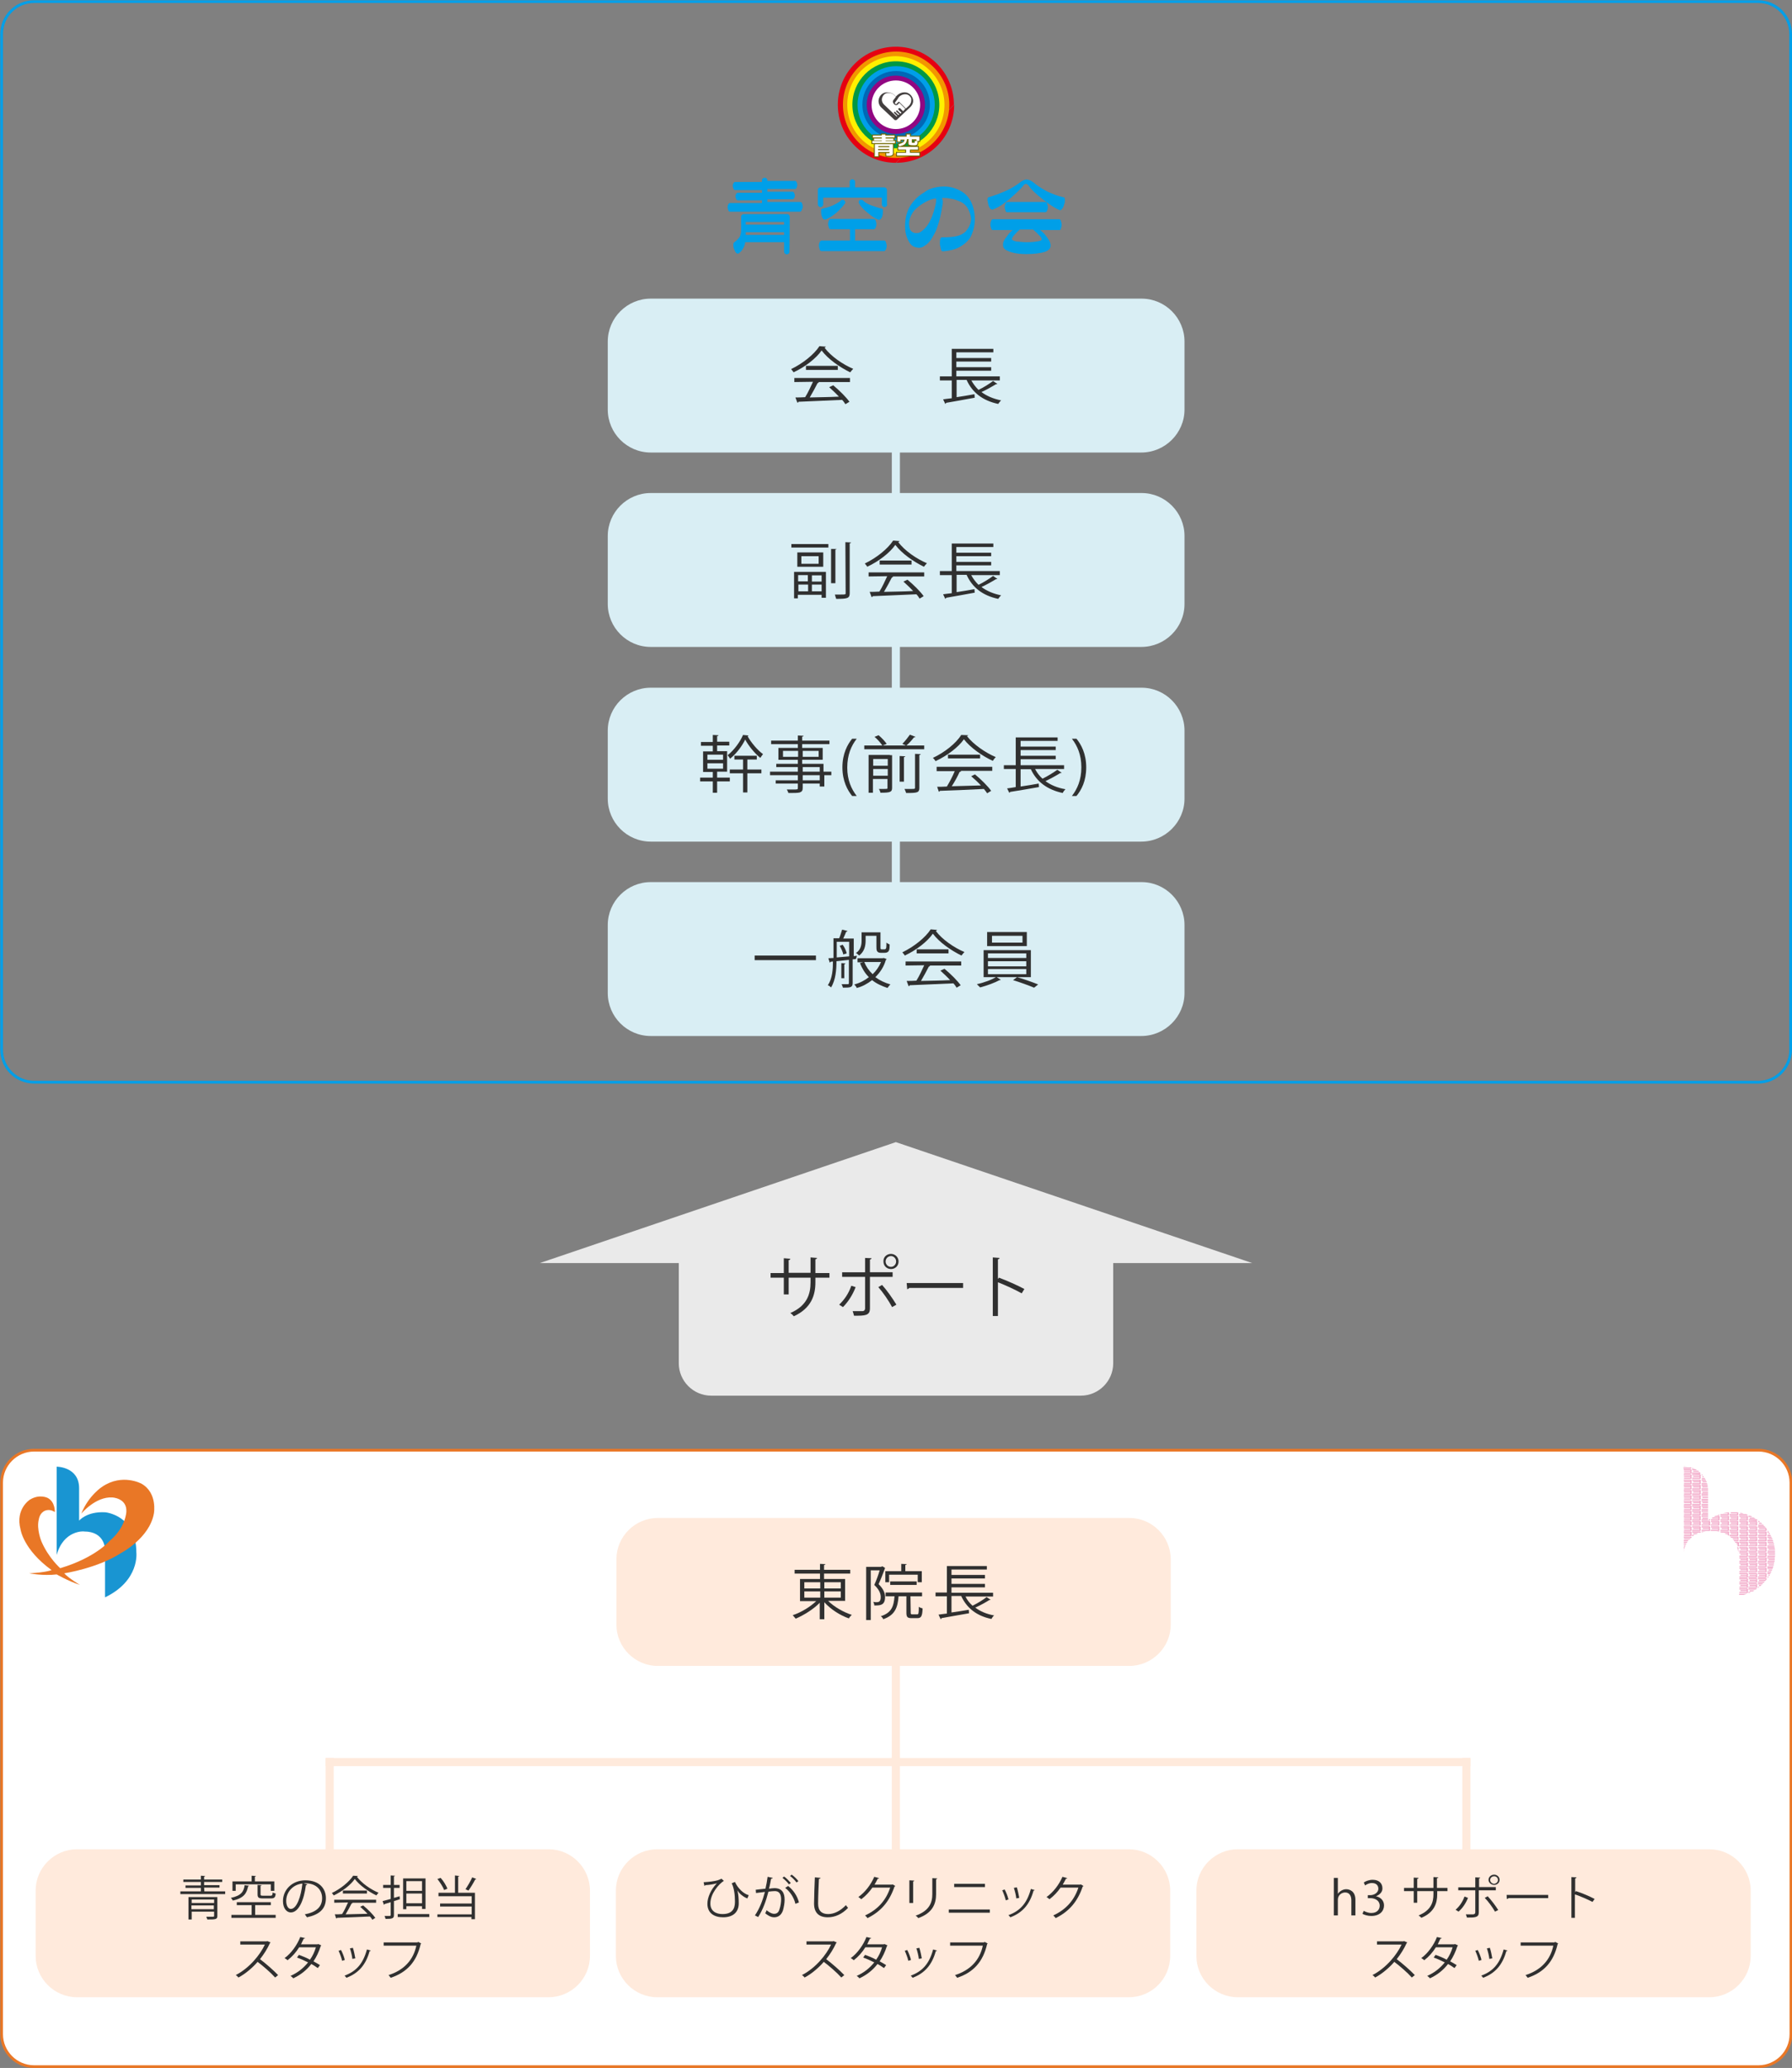 <?xml version="1.0" encoding="utf-8"?>
<!-- Generator: Adobe Illustrator 26.1.0, SVG Export Plug-In . SVG Version: 6.00 Build 0)  -->
<svg version="1.1" id="レイヤー_1" xmlns="http://www.w3.org/2000/svg" xmlns:xlink="http://www.w3.org/1999/xlink" x="0px"
	 y="0px" viewBox="0 0 663.7 765.9" style="enable-background:new 0 0 663.7 765.9;" xml:space="preserve">
<rect x="0" y="0" width="663.7" height="765.9" fill="#808080" stroke="none"/>
<style type="text/css">
	.st0{fill:#FFFFFF;}
	.st1{fill:#E97726;}
	.st2{fill:#FFEADC;}
	.st3{fill:#009FE8;}
	.st4{fill:#D9EEF4;}
	.st5{fill:#E50012;}
	.st6{fill:#F29600;}
	.st7{fill:#FFF000;}
	.st8{fill:#009844;}
	.st9{fill:#0068B6;}
	.st10{fill:#910782;}
	.st11{fill:#433F3F;}
	.st12{fill:#716800;}
	.st13{fill:none;stroke:#716800;stroke-width:0.709;stroke-miterlimit:10;}
	.st14{fill:#1995D2;}
	.st15{fill:#F2A8C8;}
	.st16{fill:#303030;}
	.st17{fill:#EAEAEA;}
</style>
<g>
	<path class="st0" d="M651.3,765.4H12.6c-6.6,0-12-5.4-12-12V549.1c0-6.6,5.4-12,12-12h638.7c6.6,0,12,5.4,12,12v204.3
		C663.3,760,657.9,765.4,651.3,765.4z"/>
	<path class="st1" d="M651.3,765.9H12.6c-6.9,0-12.5-5.6-12.5-12.5V549.1c0-6.9,5.6-12.5,12.5-12.5h638.7c6.9,0,12.5,5.6,12.5,12.5
		v204.3C663.8,760.3,658.2,765.9,651.3,765.9z M12.6,537.6c-6.3,0-11.5,5.2-11.5,11.5v204.3c0,6.3,5.2,11.5,11.5,11.5h638.7
		c6.3,0,11.5-5.2,11.5-11.5V549.1c0-6.3-5.2-11.5-11.5-11.5H12.6z"/>
</g>
<path class="st2" d="M418.1,739.7H243.4c-8.4,0-15.3-6.9-15.3-15.3v-24.2c0-8.4,6.9-15.3,15.3-15.3h174.7c8.4,0,15.3,6.9,15.3,15.3
	v24.2C433.4,732.8,426.6,739.7,418.1,739.7z"/>
<path class="st2" d="M203.2,739.7H28.5c-8.4,0-15.3-6.9-15.3-15.3v-24.2c0-8.4,6.9-15.3,15.3-15.3h174.7c8.4,0,15.3,6.9,15.3,15.3
	v24.2C218.5,732.8,211.6,739.7,203.2,739.7z"/>
<path class="st2" d="M633.1,739.7H458.4c-8.4,0-15.3-6.9-15.3-15.3v-24.2c0-8.4,6.9-15.3,15.3-15.3h174.7c8.4,0,15.3,6.9,15.3,15.3
	v24.2C648.4,732.8,641.5,739.7,633.1,739.7z"/>
<path class="st3" d="M651.2,401.3H12.6c-6.9,0-12.5-5.6-12.5-12.5V12.6c0-6.9,5.6-12.5,12.5-12.5h638.6c6.9,0,12.5,5.6,12.5,12.5
	v376.2C663.7,395.6,658.1,401.3,651.2,401.3z M12.6,1.1C6.3,1.1,1.1,6.2,1.1,12.6v376.2c0,6.3,5.2,11.5,11.5,11.5h638.6
	c6.3,0,11.5-5.2,11.5-11.5V12.6c0-6.3-5.2-11.5-11.5-11.5C651.2,1.1,12.6,1.1,12.6,1.1z"/>
<rect x="330.3" y="164.9" class="st4" width="3" height="199.4"/>
<g>
	<path class="st5" d="M331.8,60.3c-11.9,0-21.5-9.6-21.5-21.5s9.6-21.5,21.5-21.5s21.5,9.6,21.5,21.5"/>
	<path class="st5" d="M353.4,38.8c0,11.9-9.6,21.5-21.5,21.5"/>
	<path class="st6" d="M351.6,38.8c0,10.9-8.9,19.7-19.7,19.7c-10.9,0-19.7-8.9-19.7-19.7c0-10.9,8.9-19.7,19.7-19.7
		C342.7,19.1,351.6,28,351.6,38.8"/>
	<path class="st7" d="M349.8,38.8c0,10-8,18-18,18s-18-8-18-18s8-18,18-18C341.7,21,349.8,29,349.8,38.8"/>
	<path class="st8" d="M347.9,38.8c0,8.9-7.2,16.1-16.1,16.1s-16.1-7.2-16.1-16.1s7.2-16.1,16.1-16.1
		C340.8,22.7,347.9,29.9,347.9,38.8"/>
	<path class="st3" d="M346.2,38.8c0,7.9-6.4,14.3-14.3,14.3s-14.3-6.4-14.3-14.3s6.4-14.3,14.3-14.3S346.2,30.9,346.2,38.8"/>
	<path class="st9" d="M344.4,38.8c0,6.9-5.6,12.5-12.5,12.5s-12.5-5.6-12.5-12.5s5.6-12.5,12.5-12.5S344.4,31.9,344.4,38.8"/>
	<path class="st10" d="M342.6,38.8c0,5.9-4.9,10.8-10.8,10.8S321,44.7,321,38.8S325.8,28,331.8,28C337.7,28.1,342.6,32.9,342.6,38.8
		"/>
	<path class="st0" d="M340.8,38.8c0,5-4,9-9,9s-9-4-9-9s4-9,9-9S340.8,33.8,340.8,38.8"/>
	<path class="st11" d="M338,36.3L338,36.3c-0.5-1.2-1.6-2.1-2.9-2.1H335c-1.2,0-2.4,0.6-3.2,1.6c-0.7-1-1.8-1.6-3.2-1.6h-0.1
		c-1.3,0-2.4,0.8-2.9,2.1c-0.5,1.2-0.1,2.7,0.8,3.5l4.9,4.6c0.1,0.1,0.2,0.1,0.4,0.1s0.2,0,0.4-0.1l4.9-4.6
		C338.1,38.8,338.5,37.5,338,36.3 M334.5,41.2l-1.1-1.1c-0.1-0.1-0.4-0.1-0.6,0c-0.1,0.1-0.1,0.4,0,0.6l1.1,1l-0.4,0.4l-1.1-1.1
		c-0.1-0.1-0.1-0.1-0.2-0.1l0,0c-0.1,0-0.2,0-0.2,0.1c-0.1,0.1-0.1,0.1-0.1,0.2c0,0.1,0,0.2,0.1,0.2l1.1,1l-0.4,0.2l-1.1-1.1
		c-0.1-0.1-0.1-0.1-0.2-0.1s-0.2,0-0.2,0.1c-0.1,0.1-0.1,0.1-0.1,0.2c0,0.1,0,0.2,0.1,0.2l1.1,1.1l-0.2,0.2l-4.7-4.5
		c-0.7-0.7-1-1.7-0.6-2.7s1.2-1.6,2.2-1.6h0.1c1.1,0,2.1,0.6,2.7,1.5l-1,1.3c-0.2,0.4-0.1,0.8,0.2,1.2l0.4,0.4
		c0.4,0.2,0.8,0.2,1.1-0.1l0.6-0.6l2.2,2.2L334.5,41.2z M336.6,39.2l-1.1,1l-2.4-2.4c-0.1-0.1-0.1-0.1-0.2-0.1s-0.2,0-0.2,0.1
		l-0.8,0.8h-0.1l-0.4-0.4v-0.1l1.1-1.5l0,0l0,0c0.5-1.1,1.7-1.7,2.8-1.7c1,0,1.8,0.6,2.2,1.6C337.6,37.5,337.4,38.4,336.6,39.2"/>
	<path class="st12" d="M331.4,53h-8.3v-0.8h3.5V52h-2.9v-0.7h2.9v-0.4h-3.3v-0.7h3.3v-0.4h1.3v0.4h3.4v0.7H328v0.4h2.9V52H328v0.2
		h3.5V53H331.4z M329.4,56.3h-4.1v1.6H324v-4.5h6.7v3.5c0,0.2-0.1,0.5-0.4,0.6c-0.2,0.1-0.5,0.2-0.7,0.2h-1.3l-0.1-1h1.1
		c0,0,0.1,0,0.1-0.1l0.1-0.1v-0.2C329.5,56.3,329.4,56.3,329.4,56.3z M329.4,54.1h-4.1v0.4h4.1V54.1z M325.2,55.6h4.1v-0.4h-4.1
		V55.6z"/>
	<path class="st13" d="M331.4,53h-8.3v-0.8h3.5V52h-2.9v-0.7h2.9v-0.4h-3.3v-0.7h3.3v-0.4h1.3v0.4h3.4v0.7H328v0.4h2.9V52H328v0.2
		h3.5V53H331.4z M329.4,56.3h-4.1v1.6H324v-4.5h6.7v3.5c0,0.2-0.1,0.5-0.4,0.6c-0.2,0.1-0.5,0.2-0.7,0.2h-1.3l-0.1-1h1.1
		c0,0,0.1,0,0.1-0.1l0.1-0.1v-0.2C329.5,56.3,329.4,56.3,329.4,56.3z M329.4,54.1h-4.1v0.4h4.1V54.1z M325.2,55.6h4.1v-0.4h-4.1
		V55.6z"/>
	<path class="st12" d="M340.5,57.6h-8.3v-1h3.4v-1.2h-2.9v-1h7.3v1h-3v1.2h3.5V57.6z M335.9,51.7c-0.1,0.7-0.4,1.3-0.8,1.7
		c-0.5,0.4-1.2,0.6-2.1,0.8l-0.2-0.8c0.7-0.1,1.2-0.4,1.6-0.6c0.4-0.2,0.6-0.6,0.6-1.1h-1.5v0.7h-1.1v-1.8h3.4v-0.8h1.2v0.8h3.5v1.6
		h-1.1v-0.6h-1.7v1.1v0.1l0.1,0.1c0,0,0.2,0,0.4,0c0.2,0,0.4,0,0.5,0s0.1,0,0.1-0.1c0,0,0-0.2,0-0.6l1,0.1V53c0,0.2-0.1,0.5-0.2,0.6
		s-0.4,0.2-0.7,0.2c-0.4,0-0.6,0-0.7,0c-0.5,0-0.8,0-1.1-0.1c-0.2,0-0.4-0.1-0.5-0.2c-0.1-0.1-0.1-0.4-0.1-0.5v-1.5H336L335.9,51.7
		L335.9,51.7z"/>
	<path class="st13" d="M340.5,57.6h-8.3v-1h3.4v-1.2h-2.9v-1h7.3v1h-3v1.2h3.5V57.6z M335.9,51.7c-0.1,0.7-0.4,1.3-0.8,1.7
		c-0.5,0.4-1.2,0.6-2.1,0.8l-0.2-0.8c0.7-0.1,1.2-0.4,1.6-0.6c0.4-0.2,0.6-0.6,0.6-1.1h-1.5v0.7h-1.1v-1.8h3.4v-0.8h1.2v0.8h3.5v1.6
		h-1.1v-0.6h-1.7v1.1v0.1l0.1,0.1c0,0,0.2,0,0.4,0c0.2,0,0.4,0,0.5,0s0.1,0,0.1-0.1c0,0,0-0.2,0-0.6l1,0.1V53c0,0.2-0.1,0.5-0.2,0.6
		s-0.4,0.2-0.7,0.2c-0.4,0-0.6,0-0.7,0c-0.5,0-0.8,0-1.1-0.1c-0.2,0-0.4-0.1-0.5-0.2c-0.1-0.1-0.1-0.4-0.1-0.5v-1.5H336L335.9,51.7
		L335.9,51.7z"/>
	<path class="st0" d="M331.4,53h-8.3v-0.8h3.5V52h-2.9v-0.7h2.9v-0.4h-3.3v-0.7h3.3v-0.4h1.3v0.4h3.4v0.7H328v0.4h2.9V52H328v0.2
		h3.5V53H331.4z M329.4,56.3h-4.1v1.6H324v-4.5h6.7v3.5c0,0.2-0.1,0.5-0.4,0.6c-0.2,0.1-0.5,0.2-0.7,0.2h-1.3l-0.1-1h1.1
		c0,0,0.1,0,0.1-0.1l0.1-0.1v-0.2C329.5,56.3,329.4,56.3,329.4,56.3z M329.4,54.1h-4.1v0.4h4.1V54.1z M325.2,55.6h4.1v-0.4h-4.1
		V55.6z"/>
	<path class="st0" d="M340.5,57.6h-8.3v-1h3.4v-1.2h-2.9v-1h7.3v1h-3v1.2h3.5V57.6z M335.9,51.7c-0.1,0.7-0.4,1.3-0.8,1.7
		c-0.5,0.4-1.2,0.6-2.1,0.8l-0.2-0.8c0.7-0.1,1.2-0.4,1.6-0.6c0.4-0.2,0.6-0.6,0.6-1.1h-1.5v0.7h-1.1v-1.8h3.4v-0.8h1.2v0.8h3.5v1.6
		h-1.1v-0.6h-1.7v1.1v0.1l0.1,0.1c0,0,0.2,0,0.4,0c0.2,0,0.4,0,0.5,0s0.1,0,0.1-0.1c0,0,0-0.2,0-0.6l1,0.1V53c0,0.2-0.1,0.5-0.2,0.6
		s-0.4,0.2-0.7,0.2c-0.4,0-0.6,0-0.7,0c-0.5,0-0.8,0-1.1-0.1c-0.2,0-0.4-0.1-0.5-0.2c-0.1-0.1-0.1-0.4-0.1-0.5v-1.5H336L335.9,51.7
		L335.9,51.7z"/>
</g>
<g>
	<path class="st14" d="M21,575.9v-32.7c0,0,8.3,0,8.3,8v12c0,0,2.8-3.5,9.7-3.1c0,0,11.5,1,11.5,14.9c0,0,1.3,10.4-11.6,16.6v-17.7
		c0,0,0.1-6.7-7.8-6.7C31.1,567.1,23.5,566.7,21,575.9"/>
	<path class="st1" d="M20.3,560c0,0,0.2-3.7-2.6-5.2c0,0-3-1.6-6.6,0.6c0,0-5.5,3.4-3.5,11c0,0,1,7.5,11.5,15.1c0,0-2.1,0.9-8.3,1.2
		c0,0,5.2,1,10.2,0.4c0,0,4.1,2.4,8.6,3.9c0,0-4.2-2.5-5.8-4.3c0,0,12.4-1.9,21-7.5c0,0,10.6-5.5,12.2-14.7c0,0,1.4-7.6-4.6-11
		c0,0-7.1-3.9-14.5,1.1c0,0-5,3.1-7.8,10c0,0,5.3-6.4,11.5-6c0,0,5.4,0.2,5.2,5.2c0,0-0.1,5.8-6.2,10.9c0,0-5.2,6.2-18.3,10.1
		c0,0-4.3-3.8-6.9-9.8c0,0-2-4.6-1-8.4c0,0,0.3-2.3,2.3-3.1C16.7,559.5,18.4,558.7,20.3,560"/>
</g>
<g>
	<path class="st15" d="M632.6,553.7h-2.4v0.4h2.4V553.7z M632.6,554.4h-2.1v0.4h2.1V554.4z M632.6,563.1v-0.4h-2.4v0.4h2.8h0.1
		c0.2,0,0.3-0.1,0.3-0.3v-0.2c0,0,0,0,0-0.1C633.1,562.7,632.9,562.9,632.6,563.1 M632.6,561.2v-0.4h-2.4v0.4H632.6z M632.6,559.5
		h-2.4v0.4h2.4V559.5z M632.6,561.4h-2.4v0.4h2.4V561.4z M632.6,560.2h-2.1v0.4h2.1V560.2z M636.6,561.4h-1.1
		c-0.3,0.1-0.6,0.3-0.8,0.4h1.7c0,0,0.1,0,0.1,0.1s0,0.1,0,0.1l0,0h-2.2c-0.1,0-0.1,0.1-0.2,0.1v0.3h2.3c0,0,0.1,0,0.1,0.1
		s0,0.1-0.1,0.2h-2.7v0.4h2.8h0.1c0.2,0,0.3-0.1,0.3-0.3v-0.2c0-0.1,0-0.2-0.1-0.3c0.1,0,0.1-0.1,0.1-0.3v-0.3
		C636.9,561.5,636.8,561.4,636.6,561.4 M632.6,553.5v-0.4h-2.4v0.4H632.6z M632.6,562.1h-2.1v0.4h2.1V562.1z M632.6,559.3v-0.4h-2.4
		v0.4H632.6z M632.6,556.3h-2.1v0.4h2.1V556.3z M632.6,555.7h-2.4v0.4h2.4V555.7z M632.6,557.4V557h-2.4v0.4H632.6z M632.6,555.5
		v-0.4h-2.4v0.4H632.6z M632.6,558.2h-2.1v0.4h2.1V558.2z M632.6,557.6h-2.4v0.4h2.4V557.6z M633.1,563.3h-2.9v0.4h2.7
		c0,0,0.1,0,0.1,0.1s0,0.1,0,0.1l0,0h-2.4v0.4h2.3c0,0,0.1,0,0.1,0.1s0,0.1-0.1,0.2h-2.7v0.4h2.8h0.1c0.2,0,0.3-0.1,0.3-0.3v-0.2
		c0-0.1,0-0.2-0.1-0.3c0.1-0.1,0.1-0.1,0.1-0.3v-0.3C633.4,563.5,633.3,563.3,633.1,563.3 M643.6,561.4h-2.9v0.4h2.7
		c0,0,0.1,0,0.1,0.1s0,0.1,0,0.1l0,0H641v0.4h2.3c0,0,0.1,0,0.1,0.1s0,0.1-0.1,0.2h-2.7v0.4h2.8h0.1c0.2,0,0.3-0.1,0.3-0.3v-0.2
		c0-0.1,0-0.2-0.1-0.3c0.1,0,0.1-0.1,0.1-0.3v-0.3C643.9,561.5,643.8,561.4,643.6,561.4 M647.1,588.3h-2.9v0.4h2.7l0.1,0.1
		c0,0.1,0,0.1,0,0.1l0,0h-2.4v0.4h2.3c0,0,0.1,0,0.1,0.1s0,0.1-0.1,0.2h-2.7v0.4h2.8h0.1c0.2,0,0.3-0.1,0.3-0.3v-0.2
		c0-0.1,0-0.2-0.1-0.3c0.1-0.1,0.1-0.1,0.1-0.3v-0.3C647.3,588.5,647.3,588.3,647.1,588.3 M647.1,586.4h-2.9v0.4h2.7
		c0,0,0.1,0,0.1,0.1s0,0.1,0,0.1l0,0h-2.4v0.4h2.3c0,0,0.1,0,0.1,0.1s0,0.1-0.1,0.2h-2.7v0.4h2.8h0.1c0.2,0,0.3-0.1,0.3-0.3v-0.2
		c0-0.1,0-0.2-0.1-0.3c0.1,0,0.1-0.1,0.1-0.3v-0.3C647.3,586.5,647.3,586.4,647.1,586.4 M647.1,584.5h-2.9v0.4h2.7
		c0,0,0.1,0,0.1,0.1s0,0.1,0,0.1l0,0h-2.4v0.4h2.3c0,0,0.1,0,0.1,0.1s0,0.1-0.1,0.2h-2.7v0.4h2.8h0.1c0.2,0,0.3-0.1,0.3-0.3v-0.2
		c0-0.1,0-0.2-0.1-0.3c0.1-0.1,0.1-0.1,0.1-0.3v-0.3C647.3,584.6,647.3,584.5,647.1,584.5 M647.1,582.6h-2.9v0.4h2.7l0.1,0.1
		c0,0.1,0,0.1,0,0.1l0,0h-2.4v0.4h2.3c0,0,0.1,0,0.1,0.1s0,0.1-0.1,0.2h-2.7v0.4h2.8h0.1c0.2,0,0.3-0.1,0.3-0.3v-0.2
		c0-0.1,0-0.2-0.1-0.3c0.1-0.1,0.1-0.1,0.1-0.3v-0.3C647.3,582.7,647.3,582.6,647.1,582.6 M643.6,567.2h-2.9v0.4h2.7
		c0,0,0.1,0,0.1,0.1s0,0.1,0,0.1l0,0H641v0.4h2.3c0,0,0.1,0,0.1,0.1s0,0.1-0.1,0.2h-2.7v0.4h2.8h0.1c0.2,0,0.3-0.1,0.3-0.3v-0.2
		c0-0.1,0-0.2-0.1-0.3c0.1,0,0.1-0.1,0.1-0.3v-0.3C643.9,567.3,643.8,567.2,643.6,567.2 M643.6,563.3h-2.9v0.4h2.7
		c0,0,0.1,0,0.1,0.1s0,0.1,0,0.1l0,0H641v0.4h2.3c0,0,0.1,0,0.1,0.1s0,0.1-0.1,0.2h-2.7v0.4h2.8h0.1c0.2,0,0.3-0.1,0.3-0.3v-0.2
		c0-0.1,0-0.2-0.1-0.3c0.1-0.1,0.1-0.1,0.1-0.3v-0.3C643.9,563.5,643.8,563.3,643.6,563.3 M643.6,565.3h-2.9v0.4h2.7
		c0,0,0.1,0,0.1,0.1s0,0.1,0,0.1l0,0H641v0.4h2.3c0,0,0.1,0,0.1,0.1s0,0.1-0.1,0.2h-2.7v0.4h2.8h0.1c0.2,0,0.3-0.1,0.3-0.3v-0.2
		c0-0.1,0-0.2-0.1-0.3c0.1-0.1,0.1-0.1,0.1-0.3v-0.3C643.9,565.4,643.8,565.3,643.6,565.3 M647.1,567.2h-2.9v0.4h2.7
		c0,0,0.1,0,0.1,0.1s0,0.1,0,0.1l0,0h-2.4v0.4h2.3c0,0,0.1,0,0.1,0.1s0,0.1-0.1,0.2h-2.7v0.4h2.8h0.1c0.2,0,0.3-0.1,0.3-0.3v-0.2
		c0-0.1,0-0.2-0.1-0.3c0.1,0,0.1-0.1,0.1-0.3v-0.3C647.3,567.3,647.3,567.2,647.1,567.2 M647.1,573h-2.9v0.4h2.7c0,0,0.1,0,0.1,0.1
		s0,0.1,0,0.1l0,0h-2.4v0.4h2.3c0,0,0.1,0,0.1,0.1s0,0.1-0.1,0.2h-2.7v0.4h2.8h0.1c0.2,0,0.3-0.1,0.3-0.3v-0.2c0-0.1,0-0.2-0.1-0.3
		c0.1-0.1,0.1-0.1,0.1-0.3v-0.3C647.3,573.1,647.3,573,647.1,573 M647.1,569.1h-2.9v0.4h2.7c0,0,0.1,0,0.1,0.1s0,0.1,0,0.1l0,0h-2.4
		v0.4h2.3c0,0,0.1,0,0.1,0.1s0,0.1-0.1,0.2h-2.7v0.4h2.8h0.1c0.2,0,0.3-0.1,0.3-0.3v-0.2c0-0.1,0-0.2-0.1-0.3c0.1,0,0.1-0.1,0.1-0.3
		v-0.3C647.3,569.2,647.3,569.1,647.1,569.1 M647.1,571h-2.9v0.4h2.7c0,0,0.1,0,0.1,0.1s0,0.1,0,0.1l0,0h-2.4v0.4h2.3
		c0,0,0.1,0,0.1,0.1s0,0.1-0.1,0.2h-2.7v0.4h2.8h0.1c0.2,0,0.3-0.1,0.3-0.3v-0.2c0-0.1,0-0.2-0.1-0.3c0.1-0.1,0.1-0.1,0.1-0.3v-0.3
		C647.3,571.2,647.3,571,647.1,571 M647.1,580.6h-2.9v0.4h2.7l0.1,0.1c0,0.1,0,0.1,0,0.1l0,0h-2.4v0.4h2.3c0,0,0.1,0,0.1,0.1
		s0,0.1-0.1,0.2h-2.7v0.4h2.8h0.1c0.2,0,0.3-0.1,0.3-0.3v-0.2c0-0.1,0-0.2-0.1-0.3c0.1-0.1,0.1-0.1,0.1-0.3V581
		C647.3,580.8,647.3,580.6,647.1,580.6 M640.1,561.4h-2.9v0.4h2.7c0,0,0.1,0,0.1,0.1s0,0.1,0,0.1l0,0h-2.4v0.4h2.3
		c0,0,0.1,0,0.1,0.1s0,0.1-0.1,0.2h-2.7v0.4h2.8h0.1c0.2,0,0.3-0.1,0.3-0.3v-0.2c0-0.1,0-0.2-0.1-0.3c0.1,0,0.1-0.1,0.1-0.3v-0.3
		C640.4,561.5,640.3,561.4,640.1,561.4 M647.1,574.9h-2.9v0.4h2.7l0.1,0.1c0,0.1,0,0.1,0,0.1l0,0h-2.4v0.4h2.3c0,0,0.1,0,0.1,0.1
		s0,0.1-0.1,0.2h-2.7v0.4h2.8h0.1c0.2,0,0.3-0.1,0.3-0.3v-0.2c0-0.1,0-0.2-0.1-0.3c0.1,0,0.1-0.1,0.1-0.3v-0.3
		C647.3,575,647.3,574.9,647.1,574.9 M647.1,578.7h-2.9v0.4h2.7l0.1,0.1c0,0.1,0,0.1,0,0.1l0,0h-2.4v0.4h2.3c0,0,0.1,0,0.1,0.1
		s0,0.1-0.1,0.2h-2.7v0.4h2.8h0.1c0.2,0,0.3-0.1,0.3-0.3v-0.2c0-0.1,0-0.2-0.1-0.3c0.1,0,0.1-0.1,0.1-0.3V579
		C647.3,578.8,647.3,578.7,647.1,578.7 M647.1,576.8h-2.9v0.4h2.7c0,0,0.1,0,0.1,0.1s0,0.1,0,0.1l0,0h-2.4v0.4h2.3
		c0,0,0.1,0,0.1,0.1s0,0.1-0.1,0.2h-2.7v0.4h2.8h0.1c0.2,0,0.3-0.1,0.3-0.3V578c0-0.1,0-0.2-0.1-0.3c0.1,0,0.1-0.1,0.1-0.3v-0.3
		C647.3,576.9,647.3,576.8,647.1,576.8 M647.1,565.3h-2.9v0.4h2.7c0,0,0.1,0,0.1,0.1s0,0.1,0,0.1l0,0h-2.4v0.4h2.3
		c0,0,0.1,0,0.1,0.1s0,0.1-0.1,0.2h-2.7v0.4h2.8h0.1c0.2,0,0.3-0.1,0.3-0.3v-0.2c0-0.1,0-0.2-0.1-0.3c0.1-0.1,0.1-0.1,0.1-0.3v-0.3
		C647.3,565.4,647.3,565.3,647.1,565.3 M629.6,555.7h-2.9v0.4h2.7l0.1,0.1c0,0.1,0,0.1,0,0.1l0,0h-2.4v0.4h2.3c0,0,0.1,0,0.1,0.1
		s0,0.1-0.1,0.2h-2.7v0.4h2.8h0.1c0.2,0,0.3-0.1,0.3-0.3v-0.2c0-0.1,0-0.2-0.1-0.3c0.1-0.1,0.1-0.1,0.1-0.3V556
		C629.9,555.8,629.8,555.7,629.6,555.7 M629.6,559.5h-2.9v0.4h2.7c0,0,0.1,0,0.1,0.1s0,0.1,0,0.1l0,0h-2.4v0.4h2.3
		c0,0,0.1,0,0.1,0.1s0,0.1-0.1,0.2h-2.7v0.4h2.8h0.1c0.2,0,0.3-0.1,0.3-0.3v-0.2c0-0.1,0-0.2-0.1-0.3c0.1,0,0.1-0.1,0.1-0.3v-0.3
		C629.9,559.6,629.8,559.5,629.6,559.5 M629.6,551.8h-2.9v0.4h2.7c0,0,0.1,0,0.1,0.1s0,0.1,0,0.1l0,0h-2.4v0.4h2.3
		c0,0,0.1,0,0.1,0.1s0,0.1-0.1,0.2h-2.7v0.4h2.8h0.1c0.2,0,0.3-0.1,0.3-0.3V553c0-0.1,0-0.2-0.1-0.3c0.1,0,0.1-0.1,0.1-0.3v-0.3
		C629.9,551.9,629.8,551.8,629.6,551.8 M629.6,557.6h-2.9v0.4h2.7c0,0,0.1,0,0.1,0.1s0,0.1,0,0.1l0,0h-2.4v0.4h2.3
		c0,0,0.1,0,0.1,0.1s0,0.1-0.1,0.2h-2.7v0.4h2.8h0.1c0.2,0,0.3-0.1,0.3-0.3v-0.2c0-0.1,0-0.2-0.1-0.3c0.1-0.1,0.1-0.1,0.1-0.3v-0.3
		C629.9,557.7,629.8,557.6,629.6,557.6 M629.6,553.7h-2.9v0.4h2.7c0,0,0.1,0,0.1,0.1s0,0.1,0,0.1l0,0h-2.4v0.4h2.3
		c0,0,0.1,0,0.1,0.1s0,0.1-0.1,0.2h-2.7v0.4h2.8h0.1c0.2,0,0.3-0.1,0.3-0.3v-0.2c0-0.1,0-0.2-0.1-0.3c0.1-0.1,0.1-0.1,0.1-0.3V554
		C629.9,553.8,629.8,553.7,629.6,553.7 M629.6,546h-2.9v0.4h2.7l0.1,0.1c0,0.1,0,0.1,0,0.1l0,0h-2.4v0.4h2.3c0,0,0.1,0,0.1,0.1
		s0,0.1-0.1,0.2h-2.7v0.4h2.8h0.1c0.2,0,0.3-0.1,0.3-0.3v-0.2c0-0.1,0-0.2-0.1-0.3c0.1-0.1,0.1-0.1,0.1-0.3v-0.3
		C629.9,546.2,629.8,546,629.6,546 M629.6,548h-2.9v0.4h2.7c0,0,0.1,0,0.1,0.1s0,0.1,0,0.1l0,0h-2.4v0.4h2.3c0,0,0.1,0,0.1,0.1
		s0,0.1-0.1,0.2h-2.7v0.4h2.8h0.1c0.2,0,0.3-0.1,0.3-0.3v-0.2c0-0.1,0-0.2-0.1-0.3c0.1,0,0.1-0.1,0.1-0.3v-0.3
		C629.9,548.1,629.8,548,629.6,548 M629.6,549.9h-2.9v0.4h2.7l0.1,0.1c0,0.1,0,0.1,0,0.1l0,0h-2.4v0.4h2.3c0,0,0.1,0,0.1,0.1
		s0,0.1-0.1,0.2h-2.7v0.4h2.8h0.1c0.2,0,0.3-0.1,0.3-0.3v-0.2c0-0.1,0-0.2-0.1-0.3c0.1-0.1,0.1-0.1,0.1-0.3v-0.3
		C629.9,550,629.8,549.9,629.6,549.9 M640.1,563.3h-2.9v0.4h2.7c0,0,0.1,0,0.1,0.1s0,0.1,0,0.1l0,0h-2.4v0.4h2.3c0,0,0.1,0,0.1,0.1
		s0,0.1-0.1,0.2h-2.7v0.4h2.8h0.1c0.2,0,0.3-0.1,0.3-0.3v-0.2c0-0.1,0-0.2-0.1-0.3c0.1-0.1,0.1-0.1,0.1-0.3v-0.3
		C640.4,563.5,640.3,563.3,640.1,563.3 M636.6,565.3h-2.9v0.4h2.7c0,0,0.1,0,0.1,0.1s0,0.1,0,0.1l0,0H634v0.4h2.3c0,0,0.1,0,0.1,0.1
		s0,0.1-0.1,0.2h-2.7v0.4h2.8h0.1c0.2,0,0.3-0.1,0.3-0.3v-0.2c0-0.1,0-0.2-0.1-0.3c0.1-0.1,0.1-0.1,0.1-0.3v-0.3
		C636.9,565.4,636.8,565.3,636.6,565.3 M629.6,561.4h-2.9v0.4h2.7c0,0,0.1,0,0.1,0.1s0,0.1,0,0.1l0,0h-2.4v0.4h2.3
		c0,0,0.1,0,0.1,0.1s0,0.1-0.1,0.2h-2.7v0.4h2.8h0.1c0.2,0,0.3-0.1,0.3-0.3v-0.2c0-0.1,0-0.2-0.1-0.3c0.1,0,0.1-0.1,0.1-0.3v-0.3
		C629.9,561.5,629.8,561.4,629.6,561.4 M640.1,565.3h-2.9v0.4h2.7c0,0,0.1,0,0.1,0.1s0,0.1,0,0.1l0,0h-2.4v0.4h2.3
		c0,0,0.1,0,0.1,0.1s0,0.1-0.1,0.2h-2.7v0.4h2.8h0.1c0.2,0,0.3-0.1,0.3-0.3v-0.2c0-0.1,0-0.2-0.1-0.3c0.1-0.1,0.1-0.1,0.1-0.3v-0.3
		C640.4,565.4,640.3,565.3,640.1,565.3 M636.6,563.3h-2.9v0.4h2.7c0,0,0.1,0,0.1,0.1s0,0.1,0,0.1l0,0H634v0.4h2.3c0,0,0.1,0,0.1,0.1
		s0,0.1-0.1,0.2h-2.7v0.4h2.8h0.1c0.2,0,0.3-0.1,0.3-0.3v-0.2c0-0.1,0-0.2-0.1-0.3c0.1-0.1,0.1-0.1,0.1-0.3v-0.3
		C636.9,563.5,636.8,563.3,636.6,563.3 M633.1,565.3h-2.9v0.4h2.7c0,0,0.1,0,0.1,0.1s0,0.1,0,0.1l0,0h-2.4v0.4h2.3
		c0,0,0.1,0,0.1,0.1s0,0.1-0.1,0.2h-2.7v0.4h2.8h0.1c0.2,0,0.3-0.1,0.3-0.3v-0.2c0-0.1,0-0.2-0.1-0.3c0.1-0.1,0.1-0.1,0.1-0.3v-0.3
		C633.4,565.4,633.3,565.3,633.1,565.3 M629.6,563.3h-2.9v0.4h2.7c0,0,0.1,0,0.1,0.1s0,0.1,0,0.1l0,0h-2.4v0.4h2.3
		c0,0,0.1,0,0.1,0.1s0,0.1-0.1,0.2h-2.7v0.4h2.8h0.1c0.2,0,0.3-0.1,0.3-0.3v-0.2c0-0.1,0-0.2-0.1-0.3c0.1-0.1,0.1-0.1,0.1-0.3v-0.3
		C629.9,563.5,629.8,563.3,629.6,563.3 M629.6,565.3h-2.9v0.4h2.7c0,0,0.1,0,0.1,0.1s0,0.1,0,0.1l0,0h-2.4v0.4h2.3
		c0,0,0.1,0,0.1,0.1s0,0.1-0.1,0.2h-2.7v0.4h2.8h0.1c0.2,0,0.3-0.1,0.3-0.3v-0.2c0-0.1,0-0.2-0.1-0.3c0.1-0.1,0.1-0.1,0.1-0.3v-0.3
		C629.9,565.4,629.8,565.3,629.6,565.3 M650.6,569.1h-2.9v0.4h2.7c0,0,0.1,0,0.1,0.1s0,0.1,0,0.1l0,0H648v0.4h2.3c0,0,0.1,0,0.1,0.1
		s0,0.1-0.1,0.2h-2.7v0.4h2.8h0.1c0.2,0,0.3-0.1,0.3-0.3v-0.2c0-0.1,0-0.2-0.1-0.3c0.1,0,0.1-0.1,0.1-0.3v-0.3
		C650.8,569.2,650.7,569.1,650.6,569.1 M647.1,563.3h-2.9v0.4h2.7c0,0,0.1,0,0.1,0.1s0,0.1,0,0.1l0,0h-2.4v0.4h2.3
		c0,0,0.1,0,0.1,0.1s0,0.1-0.1,0.2h-2.7v0.4h2.8h0.1c0.2,0,0.3-0.1,0.3-0.3v-0.2c0-0.1,0-0.2-0.1-0.3c0.1-0.1,0.1-0.1,0.1-0.3v-0.3
		C647.3,563.5,647.3,563.3,647.1,563.3 M654,569.1h-2.9v0.4h2.7c0,0,0.1,0,0.1,0.1s0,0.1,0,0.1l0,0h-2.4v0.4h2.3c0,0,0.1,0,0.1,0.1
		s0,0.1-0.1,0.2h-2.7v0.4h2.8h0.1c0.2,0,0.3-0.1,0.3-0.3v-0.2c0-0.1,0-0.2-0.1-0.3c0.1,0,0.1-0.1,0.1-0.3v-0.3
		C654.3,569.2,654.2,569.1,654,569.1 M654,567.2h-2.9v0.4h2.7c0,0,0.1,0,0.1,0.1s0,0.1,0,0.1l0,0h-2.4v0.4h2.3c0,0,0.1,0,0.1,0.1
		s0,0.1-0.1,0.2h-2.7v0.4h2.8h0.1c0.2,0,0.3-0.1,0.3-0.3v-0.2c0-0.1,0-0.2-0.1-0.3c0.1,0,0.1-0.1,0.1-0.3v-0.3
		C654.3,567.3,654.2,567.2,654,567.2 M630.3,546L630.3,546l-0.1,0.4h0.5C630.6,546.3,630.4,546.2,630.3,546 M654,576.8h-2.9v0.4h2.7
		c0,0,0.1,0,0.1,0.1s0,0.1,0,0.1l0,0h-2.4v0.4h2.3c0,0,0.1,0,0.1,0.1s0,0.1-0.1,0.2h-2.7v0.4h2.8h0.1c0.2,0,0.3-0.1,0.3-0.3V578
		c0-0.1,0-0.2-0.1-0.3c0.1,0,0.1-0.1,0.1-0.3v-0.3C654.3,576.9,654.2,576.8,654,576.8 M630.5,547.1h0.6c-0.1-0.1-0.2-0.2-0.3-0.4
		h-0.3V547.1z M654,573h-2.9v0.4h2.7c0,0,0.1,0,0.1,0.1s0,0.1,0,0.1l0,0h-2.4v0.4h2.3c0,0,0.1,0,0.1,0.1s0,0.1-0.1,0.2h-2.7v0.4h2.8
		h0.1c0.2,0,0.3-0.1,0.3-0.3v-0.2c0-0.1,0-0.2-0.1-0.3c0.1-0.1,0.1-0.1,0.1-0.3v-0.3C654.3,573.1,654.2,573,654,573 M654,574.9h-2.9
		v0.4h2.7l0.1,0.1c0,0.1,0,0.1,0,0.1l0,0h-2.4v0.4h2.3c0,0,0.1,0,0.1,0.1s0,0.1-0.1,0.2h-2.7v0.4h2.8h0.1c0.2,0,0.3-0.1,0.3-0.3
		v-0.2c0-0.1,0-0.2-0.1-0.3c0.1,0,0.1-0.1,0.1-0.3v-0.3C654.3,575,654.2,574.9,654,574.9 M631.7,548h-1.5v0.4h1.7
		C631.8,548.2,631.7,548.1,631.7,548 M631.6,547.8c-0.1-0.1-0.2-0.3-0.2-0.4h-1.1v0.4H631.6z M632.4,549.9h-2.2v0.4h2.3
		C632.4,550.1,632.4,550,632.4,549.9 M632.6,551.6c0-0.1,0-0.3,0-0.4h-2.4v0.4H632.6z M632.6,552c0-0.1,0-0.1,0-0.2h-2.4v0.4h2.4
		V552z M630.5,550.9h2c0-0.1,0-0.3-0.1-0.4h-2L630.5,550.9L630.5,550.9z M654,578.7h-2.9v0.4h2.7l0.1,0.1c0,0.1,0,0.1,0,0.1l0,0
		h-2.4v0.4h2.3c0,0,0.1,0,0.1,0.1s0,0.1-0.1,0.2h-2.7v0.4h2.8h0.1c0.2,0,0.3-0.1,0.3-0.3v-0.2c0-0.1,0-0.2-0.1-0.3
		c0.1,0,0.1-0.1,0.1-0.3V579C654.3,578.8,654.2,578.7,654,578.7 M632.3,549.7c0-0.1-0.1-0.3-0.1-0.4h-2v0.4H632.3z M630.5,549h1.6
		c0-0.1-0.1-0.2-0.1-0.4h-1.4L630.5,549L630.5,549z M654,571h-2.9v0.4h2.7c0,0,0.1,0,0.1,0.1s0,0.1,0,0.1l0,0h-2.4v0.4h2.3
		c0,0,0.1,0,0.1,0.1s0,0.1-0.1,0.2h-2.7v0.4h2.8h0.1c0.2,0,0.3-0.1,0.3-0.3v-0.2c0-0.1,0-0.2-0.1-0.3c0.1-0.1,0.1-0.1,0.1-0.3v-0.3
		C654.3,571.2,654.2,571,654,571 M650.6,574.9h-2.9v0.4h2.7l0.1,0.1c0,0.1,0,0.1,0,0.1l0,0H648v0.4h2.3c0,0,0.1,0,0.1,0.1
		s0,0.1-0.1,0.2h-2.7v0.4h2.8h0.1c0.2,0,0.3-0.1,0.3-0.3v-0.2c0-0.1,0-0.2-0.1-0.3c0.1,0,0.1-0.1,0.1-0.3v-0.3
		C650.8,575,650.7,574.9,650.6,574.9 M650.6,582.6h-2.9v0.4h2.7l0.1,0.1c0,0.1,0,0.1,0,0.1l0,0H648v0.4h2.3c0,0,0.1,0,0.1,0.1
		s0,0.1-0.1,0.2h-2.7v0.4h2.8h0.1c0.2,0,0.3-0.1,0.3-0.3v-0.2c0-0.1,0-0.2-0.1-0.3c0.1-0.1,0.1-0.1,0.1-0.3v-0.3
		C650.8,582.7,650.7,582.6,650.6,582.6 M650.6,578.7h-2.9v0.4h2.7l0.1,0.1c0,0.1,0,0.1,0,0.1l0,0H648v0.4h2.3c0,0,0.1,0,0.1,0.1
		s0,0.1-0.1,0.2h-2.7v0.4h2.8h0.1c0.2,0,0.3-0.1,0.3-0.3v-0.2c0-0.1,0-0.2-0.1-0.3c0.1,0,0.1-0.1,0.1-0.3V579
		C650.8,578.8,650.7,578.7,650.6,578.7 M650.6,576.8h-2.9v0.4h2.7c0,0,0.1,0,0.1,0.1s0,0.1,0,0.1l0,0H648v0.4h2.3c0,0,0.1,0,0.1,0.1
		s0,0.1-0.1,0.2h-2.7v0.4h2.8h0.1c0.2,0,0.3-0.1,0.3-0.3V578c0-0.1,0-0.2-0.1-0.3c0.1,0,0.1-0.1,0.1-0.3v-0.3
		C650.8,576.9,650.7,576.8,650.6,576.8 M650.6,580.6h-2.9v0.4h2.7l0.1,0.1c0,0.1,0,0.1,0,0.1l0,0H648v0.4h2.3c0,0,0.1,0,0.1,0.1
		s0,0.1-0.1,0.2h-2.7v0.4h2.8h0.1c0.2,0,0.3-0.1,0.3-0.3v-0.2c0-0.1,0-0.2-0.1-0.3c0.1-0.1,0.1-0.1,0.1-0.3V581
		C650.8,580.8,650.7,580.6,650.6,580.6 M647.1,561.4h-2.9v0.4h2.7c0,0,0.1,0,0.1,0.1s0,0.1,0,0.1l0,0h-2.4v0.4h2.3
		c0,0,0.1,0,0.1,0.1s0,0.1-0.1,0.2h-2.7v0.4h2.8h0.1c0.2,0,0.3-0.1,0.3-0.3v-0.2c0-0.1,0-0.2-0.1-0.3c0.1,0,0.1-0.1,0.1-0.3v-0.3
		C647.3,561.5,647.3,561.4,647.1,561.4 M650.6,584.5h-2.9v0.4h2.7c0,0,0.1,0,0.1,0.1s0,0.1,0,0.1l0,0H648v0.4h2.3c0,0,0.1,0,0.1,0.1
		s0,0.1-0.1,0.2h-2.7v0.4h2.8h0.1c0.2,0,0.3-0.1,0.3-0.3v-0.2c0-0.1,0-0.2-0.1-0.3c0.1-0.1,0.1-0.1,0.1-0.3v-0.3
		C650.8,584.6,650.7,584.5,650.6,584.5 M650.6,586.4h-2.9v0.4h2.7c0,0,0.1,0,0.1,0.1s0,0.1,0,0.1l0,0H648v0.4h2.3c0,0,0.1,0,0.1,0.1
		s0,0.1-0.1,0.2h-2.7v0.4h2.8h0.1c0.2,0,0.3-0.1,0.3-0.3v-0.2c0-0.1,0-0.2-0.1-0.3c0.1,0,0.1-0.1,0.1-0.3v-0.3
		C650.8,586.5,650.7,586.4,650.6,586.4 M654,582.6h-2.9v0.4h2.7l0.1,0.1c0,0.1,0,0.1,0,0.1l0,0h-2.4v0.4h2.3c0,0,0.1,0,0.1,0.1
		s0,0.1-0.1,0.2h-2.7v0.4h2.8h0.1c0.2,0,0.3-0.1,0.3-0.3v-0.2c0-0.1,0-0.2-0.1-0.3c0.1-0.1,0.1-0.1,0.1-0.3v-0.3
		C654.3,582.7,654.2,582.6,654,582.6 M650.6,563.3h-2.9v0.4h2.7c0,0,0.1,0,0.1,0.1s0,0.1,0,0.1l0,0H648v0.4h2.3c0,0,0.1,0,0.1,0.1
		s0,0.1-0.1,0.2h-2.7v0.4h2.8h0.1c0.2,0,0.3-0.1,0.3-0.3v-0.2c0-0.1,0-0.2-0.1-0.3c0.1-0.1,0.1-0.1,0.1-0.3v-0.3
		C650.8,563.5,650.7,563.3,650.6,563.3 M654,580.6h-2.9v0.4h2.7l0.1,0.1c0,0.1,0,0.1,0,0.1l0,0h-2.4v0.4h2.3c0,0,0.1,0,0.1,0.1
		s0,0.1-0.1,0.2h-2.7v0.4h2.8h0.1c0.2,0,0.3-0.1,0.3-0.3v-0.2c0-0.1,0-0.2-0.1-0.3c0.1-0.1,0.1-0.1,0.1-0.3V581
		C654.3,580.8,654.2,580.6,654,580.6 M650.6,565.3h-2.9v0.4h2.7c0,0,0.1,0,0.1,0.1s0,0.1,0,0.1l0,0H648v0.4h2.3c0,0,0.1,0,0.1,0.1
		s0,0.1-0.1,0.2h-2.7v0.4h2.8h0.1c0.2,0,0.3-0.1,0.3-0.3v-0.2c0-0.1,0-0.2-0.1-0.3c0.1-0.1,0.1-0.1,0.1-0.3v-0.3
		C650.8,565.4,650.7,565.3,650.6,565.3 M650.6,571h-2.9v0.4h2.7c0,0,0.1,0,0.1,0.1s0,0.1,0,0.1l0,0H648v0.4h2.3c0,0,0.1,0,0.1,0.1
		s0,0.1-0.1,0.2h-2.7v0.4h2.8h0.1c0.2,0,0.3-0.1,0.3-0.3v-0.2c0-0.1,0-0.2-0.1-0.3c0.1-0.1,0.1-0.1,0.1-0.3v-0.3
		C650.8,571.2,650.7,571,650.6,571 M650.6,573h-2.9v0.4h2.7c0,0,0.1,0,0.1,0.1s0,0.1,0,0.1l0,0H648v0.4h2.3c0,0,0.1,0,0.1,0.1
		s0,0.1-0.1,0.2h-2.7v0.4h2.8h0.1c0.2,0,0.3-0.1,0.3-0.3v-0.2c0-0.1,0-0.2-0.1-0.3c0.1-0.1,0.1-0.1,0.1-0.3v-0.3
		C650.8,573.1,650.7,573,650.6,573 M650.6,567.2h-2.9v0.4h2.7c0,0,0.1,0,0.1,0.1s0,0.1,0,0.1l0,0H648v0.4h2.3c0,0,0.1,0,0.1,0.1
		s0,0.1-0.1,0.2h-2.7v0.4h2.8h0.1c0.2,0,0.3-0.1,0.3-0.3v-0.2c0-0.1,0-0.2-0.1-0.3c0.1,0,0.1-0.1,0.1-0.3v-0.3
		C650.8,567.3,650.7,567.2,650.6,567.2 M632.6,552.5h-2.1v0.4h2.1V552.5z M650.5,563.2L650.5,563.2c0.3,0,0.3-0.1,0.4-0.3
		c-0.1-0.1-0.3-0.2-0.4-0.3c0,0.1,0,0.1-0.1,0.1h-2.7v0.4L650.5,563.2L650.5,563.2z M643.6,571h-1.1c0.1,0.1,0.2,0.3,0.3,0.4h0.7
		c0,0,0.1,0,0.1,0.1s0,0.1,0,0.1l0,0h-0.5c0.1,0.1,0.1,0.2,0.2,0.4h0.3c0,0,0.1,0,0.1,0.1s0,0.1-0.1,0.2h-0.2
		c0.1,0.1,0.1,0.3,0.2,0.4h0.1h0.1c0.2,0,0.3-0.1,0.3-0.3v-0.2c0-0.1,0-0.2-0.1-0.3c0.1-0.1,0.1-0.1,0.1-0.3v-0.3
		C643.9,571.2,643.8,571,643.6,571 M636.6,567.2h-1c0.4,0,0.8,0.1,1.2,0.2C636.8,567.3,636.7,567.2,636.6,567.2 M640.1,567.2h-2.9
		v0.3c0.2,0,0.3,0.1,0.5,0.1h2.2c0,0,0.1,0,0.1,0.1s0,0.1,0,0.1l0,0h-1.5c0.3,0.1,0.6,0.2,0.8,0.4h0.6c0,0,0.1,0,0.1,0.1
		s0,0.1-0.1,0.2h-0.1c0.2,0.1,0.4,0.2,0.5,0.3c0.1-0.1,0.1-0.1,0.1-0.3v-0.2c0-0.1,0-0.2-0.1-0.3c0.1,0,0.1-0.1,0.1-0.3v-0.3
		C640.4,567.3,640.3,567.2,640.1,567.2 M643.8,576.5c0,0,0-0.1,0-0.2v-0.2c0-0.1,0-0.1,0-0.2V576.5z M643.6,573h-0.2
		c0.2,0.5,0.3,1.1,0.4,1.7c0.1,0,0.1-0.1,0.1-0.2v-0.2c0-0.1,0-0.2-0.1-0.3c0.1-0.1,0.1-0.1,0.1-0.3v-0.3
		C643.9,573.1,643.8,573,643.6,573 M643.8,575.4v0.3C643.8,575.6,643.8,575.6,643.8,575.4v-0.2c0-0.1,0-0.2-0.1-0.2
		C643.8,575.1,643.8,575.3,643.8,575.4 M643.6,569.1h-2.9l0,0c0.2,0.1,0.3,0.2,0.5,0.4h2.3c0,0,0.1,0,0.1,0.1s0,0.1,0,0.1l0,0h-2
		c0.1,0.1,0.2,0.2,0.4,0.4h1.6c0,0,0.1,0,0.1,0.1s0,0.1-0.1,0.2H642c0.1,0.1,0.2,0.3,0.3,0.4h1.2h0.1c0.2,0,0.3-0.1,0.3-0.3v-0.2
		c0-0.1,0-0.2-0.1-0.3c0.1,0,0.1-0.1,0.1-0.3v-0.3C643.9,569.2,643.8,569.1,643.6,569.1 M626.7,569.2
		C626.7,569.1,626.7,569.1,626.7,569.2L626.7,569.2L626.7,569.2z M626.1,569.1h-2.5v0.4h2.4c0,0,0.1,0,0.1,0.1s0,0.1,0,0.1l0,0h-2.4
		v0.4h2.1c0.2-0.3,0.5-0.5,0.8-0.7C626.4,569.2,626.3,569.1,626.1,569.1 M626.7,568.9h0.3c0.2-0.1,0.4-0.3,0.6-0.4h-1L626.7,568.9z
		 M630.2,567.5c0.5-0.1,1-0.2,1.6-0.3h-1.6V567.5z M643.8,589.2c0-0.1,0-0.1,0-0.2v-0.3c0-0.1,0-0.2,0-0.2V589.2z M629.6,567.2h-2.9
		v0.4h2.7c0,0,0,0,0.1,0.1c0.1,0,0.3-0.1,0.4-0.1C629.9,567.3,629.8,567.2,629.6,567.2 M643.8,587.3c0-0.1,0-0.1,0-0.2v-0.3
		c0-0.1,0-0.2,0-0.2V587.3z M643.8,583.4c0,0,0-0.1,0-0.2v-0.3c0-0.1,0-0.2,0-0.2V583.4z M643.8,584.2c0,0,0-0.1,0-0.2v-0.2
		c0-0.1,0-0.1,0-0.2V584.2z M643.8,586.1c0,0,0-0.1,0-0.2v-0.2c0-0.1,0-0.1,0-0.2V586.1z M643.8,577.6c0,0,0-0.1,0-0.2v-0.3
		c0-0.1,0-0.2,0-0.2V577.6z M626.1,567.2h-2.5v0.4h2.4c0,0,0.1,0,0.1,0.1s0,0.1,0,0.1l0,0h-2.4v0.4h2.3c0,0,0.1,0,0.1,0.1
		s0,0.1-0.1,0.2h-2.3v0.4h2.4h0.1c0.2,0,0.3-0.1,0.3-0.3v-0.2c0-0.1,0-0.2-0.1-0.3c0.1,0,0.1-0.1,0.1-0.3v-0.3
		C626.4,567.3,626.3,567.2,626.1,567.2 M643.8,588c0-0.1,0-0.1,0-0.2v-0.2c0-0.1,0-0.1,0-0.2V588z M643.8,585.3c0,0,0-0.1,0-0.2
		v-0.3c0-0.1,0-0.2,0-0.2V585.3z M643.8,582.3c0,0,0-0.1,0-0.2v-0.2c0-0.1,0-0.1,0-0.2V582.3z M643.8,579.6c0-0.1,0-0.1,0-0.2v-0.3
		c0-0.1,0-0.2,0-0.2V579.6z M643.8,578.4c0-0.1,0-0.1,0-0.2V578c0-0.1,0-0.1,0-0.2V578.4z M643.8,580.3c0,0,0-0.1,0-0.2v-0.2
		c0-0.1,0-0.1,0-0.2V580.3z M643.8,581.5c0-0.1,0-0.1,0-0.2V581c0-0.1,0-0.2,0-0.2V581.5z M627.1,568.2h1.1c0.3-0.1,0.5-0.3,0.8-0.4
		h-1.9L627.1,568.2L627.1,568.2z M623.6,571.4h1.1c0.1-0.1,0.2-0.3,0.3-0.4h-1.4L623.6,571.4L623.6,571.4z M623.6,570.8h1.5
		c0.1-0.1,0.2-0.3,0.3-0.4h-1.8V570.8z M629.5,545.9L629.5,545.9c0.3,0,0.3-0.1,0.3-0.3c-0.1-0.1-0.3-0.3-0.4-0.4l0,0
		c0,0.1,0,0.1-0.1,0.2h-2.7v0.4L629.5,545.9L629.5,545.9z M623.8,543.1c-0.1,0-0.1,0-0.2,0v0.1h1.4
		C624.6,543.2,624.2,543.1,623.8,543.1 M627.4,543.9c-0.2-0.1-0.5-0.2-0.7-0.3v0.3H627.4z M627.1,545.1h2.3l0,0
		c-0.2-0.1-0.3-0.3-0.5-0.4h-1.8V545.1z M627.8,544.1h-1.1v0.4h1.8C628.3,544.4,628.1,544.2,627.8,544.1 M623.6,574L623.6,574
		c0.1-0.1,0.1-0.3,0.2-0.4h-0.2V574L623.6,574z M623.6,574.7L623.6,574.7c0-0.1,0.1-0.3,0.1-0.4h-0.1V574.7z M623.6,572.8h0.5
		c0.1-0.1,0.1-0.3,0.2-0.4h-0.6v0.4H623.6z M623.6,573.4h0.3c0-0.1,0.1-0.3,0.1-0.4h-0.4L623.6,573.4L623.6,573.4z M623.6,572.1h0.8
		c0.1-0.1,0.1-0.3,0.2-0.4h-1V572.1z M626.1,557.6h-2.5v0.4h2.4c0,0,0.1,0,0.1,0.1s0,0.1,0,0.1l0,0h-2.4v0.4h2.3c0,0,0.1,0,0.1,0.1
		s0,0.1-0.1,0.2h-2.3v0.4h2.4h0.1c0.2,0,0.3-0.1,0.3-0.3v-0.2c0-0.1,0-0.2-0.1-0.3c0.1-0.1,0.1-0.1,0.1-0.3v-0.3
		C626.4,557.7,626.3,557.6,626.1,557.6 M626.1,559.5h-2.5v0.4h2.4c0,0,0.1,0,0.1,0.1s0,0.1,0,0.1l0,0h-2.4v0.4h2.3
		c0,0,0.1,0,0.1,0.1s0,0.1-0.1,0.2h-2.3v0.4h2.4h0.1c0.2,0,0.3-0.1,0.3-0.3v-0.2c0-0.1,0-0.2-0.1-0.3c0.1,0,0.1-0.1,0.1-0.3v-0.3
		C626.4,559.6,626.3,559.5,626.1,559.5 M626.1,565.3h-2.5v0.4h2.4c0,0,0.1,0,0.1,0.1s0,0.1,0,0.1l0,0h-2.4v0.4h2.3
		c0,0,0.1,0,0.1,0.1s0,0.1-0.1,0.2h-2.3v0.4h2.4h0.1c0.2,0,0.3-0.1,0.3-0.3v-0.2c0-0.1,0-0.2-0.1-0.3c0.1-0.1,0.1-0.1,0.1-0.3v-0.3
		C626.4,565.4,626.3,565.3,626.1,565.3 M626.1,555.7h-2.5v0.4h2.4l0.1,0.1c0,0.1,0,0.1,0,0.1l0,0h-2.4v0.4h2.3c0,0,0.1,0,0.1,0.1
		s0,0.1-0.1,0.2h-2.3v0.4h2.4h0.1c0.2,0,0.3-0.1,0.3-0.3v-0.2c0-0.1,0-0.2-0.1-0.3c0.1-0.1,0.1-0.1,0.1-0.3V556
		C626.4,555.8,626.3,555.7,626.1,555.7 M626.1,561.4h-2.5v0.4h2.4c0,0,0.1,0,0.1,0.1s0,0.1,0,0.1l0,0h-2.4v0.4h2.3
		c0,0,0.1,0,0.1,0.1s0,0.1-0.1,0.2h-2.3v0.4h2.4h0.1c0.2,0,0.3-0.1,0.3-0.3v-0.2c0-0.1,0-0.2-0.1-0.3c0.1,0,0.1-0.1,0.1-0.3v-0.3
		C626.4,561.5,626.3,561.4,626.1,561.4 M626.1,553.7h-2.5v0.4h2.4c0,0,0.1,0,0.1,0.1s0,0.1,0,0.1l0,0h-2.4v0.4h2.3
		c0,0,0.1,0,0.1,0.1s0,0.1-0.1,0.2h-2.3v0.4h2.4h0.1c0.2,0,0.3-0.1,0.3-0.3v-0.2c0-0.1,0-0.2-0.1-0.3c0.1-0.1,0.1-0.1,0.1-0.3V554
		C626.4,553.8,626.3,553.7,626.1,553.7 M626.1,563.3h-2.5v0.4h2.4c0,0,0.1,0,0.1,0.1s0,0.1,0,0.1l0,0h-2.4v0.4h2.3
		c0,0,0.1,0,0.1,0.1s0,0.1-0.1,0.2h-2.3v0.4h2.4h0.1c0.2,0,0.3-0.1,0.3-0.3v-0.2c0-0.1,0-0.2-0.1-0.3c0.1-0.1,0.1-0.1,0.1-0.3v-0.3
		C626.4,563.5,626.3,563.3,626.1,563.3 M626.1,548h-2.5v0.4h2.4c0,0,0.1,0,0.1,0.1s0,0.1,0,0.1l0,0h-2.4v0.4h2.3c0,0,0.1,0,0.1,0.1
		s0,0.1-0.1,0.2h-2.3v0.4h2.4h0.1c0.2,0,0.3-0.1,0.3-0.3v-0.2c0-0.1,0-0.2-0.1-0.3c0.1,0,0.1-0.1,0.1-0.3v-0.3
		C626.4,548.1,626.3,548,626.1,548 M626.1,546h-2.5v0.4h2.4l0.1,0.1c0,0.1,0,0.1,0,0.1l0,0h-2.4v0.4h2.3c0,0,0.1,0,0.1,0.1
		s0,0.1-0.1,0.2h-2.3v0.4h2.4h0.1c0.2,0,0.3-0.1,0.3-0.3v-0.2c0-0.1,0-0.2-0.1-0.3c0.1-0.1,0.1-0.1,0.1-0.3v-0.3
		C626.4,546.2,626.3,546,626.1,546 M626.1,544.1h-2.5v0.4h2.4c0,0,0.1,0,0.1,0.1s0,0.1,0,0.1l0,0h-2.4v0.4h2.3c0,0,0.1,0,0.1,0.1
		s0,0.1-0.1,0.2h-2.3v0.4h2.4h0.1c0.2,0,0.3-0.1,0.3-0.3v-0.2c0-0.1,0-0.2-0.1-0.3c0.1-0.1,0.1-0.1,0.1-0.3v-0.3
		C626.4,544.2,626.3,544.1,626.1,544.1 M626.1,549.9h-2.5v0.4h2.4l0.1,0.1c0,0.1,0,0.1,0,0.1l0,0h-2.4v0.4h2.3c0,0,0.1,0,0.1,0.1
		s0,0.1-0.1,0.2h-2.3v0.4h2.4h0.1c0.2,0,0.3-0.1,0.3-0.3v-0.2c0-0.1,0-0.2-0.1-0.3c0.1-0.1,0.1-0.1,0.1-0.3v-0.3
		C626.4,550,626.3,549.9,626.1,549.9 M626.1,551.8h-2.5v0.4h2.4c0,0,0.1,0,0.1,0.1s0,0.1,0,0.1l0,0h-2.4v0.4h2.3c0,0,0.1,0,0.1,0.1
		s0,0.1-0.1,0.2h-2.3v0.4h2.4h0.1c0.2,0,0.3-0.1,0.3-0.3V553c0-0.1,0-0.2-0.1-0.3c0.1,0,0.1-0.1,0.1-0.3v-0.3
		C626.4,551.9,626.3,551.8,626.1,551.8 M623.6,543.9h2.4h0.1c0.2,0,0.3-0.1,0.3-0.3v-0.1c-0.1,0-0.3-0.1-0.4-0.1c0,0,0,0.1-0.1,0.1
		h-2.4c0,0,0,0,0,0.1v0.3H623.6z M651.1,586.2h2.1c0.1-0.1,0.3-0.3,0.4-0.4h-2.5V586.2z M654.2,566.1c-0.1-0.1-0.2-0.3-0.3-0.4
		c0,0,0,0,0,0.1s0,0.1,0,0.1l0,0h-2.4v0.4h2.3c0,0,0.1,0,0.1,0.1s0,0.1-0.1,0.2h-2.7v0.4h2.8h0.1c0.2,0,0.3-0.1,0.3-0.3v-0.2
		C654.3,566.4,654.3,566.3,654.2,566.1C654.2,566.2,654.2,566.2,654.2,566.1 M655,568.2h0.6c-0.1-0.1-0.1-0.2-0.2-0.4H655V568.2z
		 M657.4,574.7c0-0.2,0-0.3,0-0.5v0.1h-2.7v0.4H657.4z M655,570.1h1.5c-0.1-0.1-0.1-0.2-0.1-0.4H655V570.1z M654.9,567
		c-0.1-0.1-0.2-0.2-0.2-0.4v0.4H654.9z M655,567.2h-0.4v0.4h0.6C655.1,567.4,655.1,567.3,655,567.2 M643.8,589.9c0,0,0-0.1,0-0.2
		v-0.2c0-0.1,0-0.1,0-0.2V589.9z M656.7,570.8c0-0.1-0.1-0.3-0.1-0.4h-2v0.4H656.7z M657.2,572.8c0-0.1,0-0.3-0.1-0.4h-2.5v0.4
		H657.2z M655,574h2.3c0,0,0,0,0.1,0c0-0.1,0-0.3-0.1-0.4H655V574z M657.2,573h-2.6v0.4h2.7C657.3,573.2,657.2,573.1,657.2,573
		 M656.8,571h-2.1v0.4h2.3C656.8,571.3,656.8,571.2,656.8,571 M655,572.1h2.1c0-0.1-0.1-0.3-0.1-0.4h-2V572.1z M656,569.1h-1.4v0.4
		h1.6C656.2,569.4,656.1,569.2,656,569.1 M648.3,561.4h-0.7v0.4h1.5C648.8,561.7,648.6,561.5,648.3,561.4 M644.5,560.3v0.3h1.3
		C645.4,560.4,644.9,560.3,644.5,560.3 M647.9,561.2c-0.1,0-0.2-0.1-0.2-0.1v0.1H647.9z M647,561.2L647,561.2c0.2,0,0.3-0.1,0.3-0.2
		c-0.2-0.1-0.4-0.1-0.6-0.2h-2.6v0.4H647z M643.9,560.2c-0.1,0-0.3,0-0.4-0.1l0,0H641v0.4h2.3c0,0,0.1,0,0.1,0.1s0,0.1-0.1,0.2h-2.7
		v0.4h2.8h0.1c0.2,0,0.3-0.1,0.3-0.3v-0.2c0-0.1,0-0.2-0.1-0.3C643.8,560.4,643.9,560.3,643.9,560.2 M639.9,560.5
		C639.9,560.5,640,560.5,639.9,560.5c0.1,0.2,0.1,0.2,0,0.3h-2.7v0.4h2.8h0.1c0.2,0,0.3-0.1,0.3-0.3v-0.2c0-0.1,0-0.2-0.1-0.3
		c0.1,0,0.1-0.1,0.1-0.3l0,0c-0.8,0.1-1.6,0.2-2.4,0.4L639.9,560.5L639.9,560.5z M648,562.5h2.2c-0.2-0.1-0.4-0.3-0.6-0.4H648V562.5
		z M653.4,565.1c-0.1-0.1-0.3-0.3-0.4-0.4h-1.8v0.4H653.4z M651.5,564.4h1.2c-0.1-0.1-0.3-0.3-0.4-0.4h-0.8V564.4z M651.5,563.3
		h-0.3v0.4h0.8C651.8,563.6,651.6,563.5,651.5,563.3 M651.2,563.2L651.2,563.2L651.2,563.2L651.2,563.2z M653.9,565.7
		c-0.1-0.1-0.2-0.3-0.4-0.4h-2.4v0.4H653.9L653.9,565.7 M655.9,568.9c-0.1-0.1-0.1-0.3-0.2-0.4h-1.1v0.4H655.9z M651.1,586.8h1.5
		c0.1-0.1,0.3-0.3,0.4-0.4h-1.9V586.8z M647.6,588.3v0.4h2.6c0.2-0.1,0.3-0.2,0.5-0.3c0,0-0.1-0.1-0.2-0.1L647.6,588.3L647.6,588.3z
		 M651.1,588.1c0.2-0.1,0.3-0.2,0.5-0.4h-0.5V588.1z M651.5,587.4h0.5c0.1-0.1,0.3-0.2,0.4-0.4h-0.9V587.4z M654,584.5h-2.9v0.4h2.7
		c0,0,0.1,0,0.1,0.1s0,0.1,0,0.1l0,0h-2.4v0.4h2.3l0,0c0.2-0.2,0.3-0.4,0.5-0.6v-0.1C654.3,584.6,654.2,584.5,654,584.5
		 M654.6,584.5L654.6,584.5L654.6,584.5L654.6,584.5z M636.6,561.2c0.2,0,0.3-0.1,0.3-0.3l0,0c-0.3,0.1-0.6,0.2-1,0.4h0.6
		L636.6,561.2z M657.4,574.9h-2.8v0.4h2.7l0.1,0.1c0,0.1,0,0.1,0,0.1l0,0H655v0.4h2.3c0,0,0.1,0,0.1,0.1s0,0.1-0.1,0.2h-2.7v0.4h2.8
		c0-0.3,0-0.7,0-1C657.4,575.4,657.4,575.1,657.4,574.9 M643.8,591L643.8,591L643.8,591v-0.4c0-0.1,0-0.2,0-0.2V591z M647.6,590
		c0.3-0.1,0.6-0.2,0.9-0.4h-0.9V590z M648,589.4h1.1c0.2-0.1,0.5-0.2,0.7-0.4H648V589.4z M644.1,590.7h1.6c0.4-0.1,0.9-0.2,1.3-0.4
		h-2.9L644.1,590.7z M644.5,590.9L644.5,590.9L644.5,590.9z M654.6,579.1h2.4c0-0.1,0.1-0.3,0.1-0.4h-2.5V579.1z M654.6,578.5h2.6
		c0-0.1,0-0.3,0.1-0.4h-2.6L654.6,578.5z M654.6,584.3h0.2c0.1-0.1,0.2-0.3,0.3-0.4h-0.4L654.6,584.3z M655,577.8h2.3
		c0-0.1,0-0.3,0-0.4H655V577.8z M654.6,577.2h2.7l0,0c0-0.1,0-0.3,0-0.4h-2.8L654.6,577.2z M654.6,580.5h2.1c0-0.1,0.1-0.3,0.1-0.4
		h-2.2L654.6,580.5z M655,579.8h1.9c0-0.1,0.1-0.3,0.1-0.4h-2V579.8z M655,583.6h0.3c0.1-0.1,0.1-0.2,0.2-0.4H655V583.6z M654.6,583
		h1c0.1-0.1,0.1-0.3,0.2-0.4h-1.2V583z M654.6,581h1.9c0-0.1,0.1-0.3,0.1-0.4h-2V581z M654.6,582.4h1.3c0.1-0.1,0.1-0.3,0.2-0.4
		h-1.5V582.4z M655,581.7h1.2c0.1-0.1,0.1-0.2,0.2-0.4H655V581.7z"/>
</g>
<g>
	<path class="st3" d="M296.2,78.4h-25.7c-0.3,0-0.6-0.1-0.7-0.4s-0.3-0.7-0.3-1.2s0.1-0.9,0.3-1.2c0.1-0.3,0.4-0.4,0.7-0.4h11.7v-1
		h-8.8c-0.3,0-0.6-0.1-0.7-0.4s-0.3-0.7-0.3-1c0-0.4,0.1-0.7,0.3-1c0.1-0.3,0.4-0.4,0.7-0.4h8.8v-1h-9.8c-0.3,0-0.6-0.1-0.7-0.4
		s-0.3-0.7-0.3-1.2s0.1-0.7,0.3-1c0.1-0.3,0.4-0.4,0.7-0.4h9.8v-0.6c0-0.3,0.1-0.6,0.3-0.7c0.1-0.1,0.4-0.3,0.7-0.3s0.4,0.1,0.7,0.3
		c0.3,0.1,0.3,0.4,0.3,0.7V67h10.1c0.3,0,0.6,0.1,0.7,0.4s0.3,0.7,0.3,1s-0.1,0.7-0.3,1.2c-0.1,0.3-0.4,0.4-0.7,0.4h-10.1v1h9.2
		c0.3,0,0.6,0.1,0.7,0.4s0.3,0.6,0.3,1s-0.1,0.7-0.3,1c-0.1,0.3-0.4,0.4-0.7,0.4h-9.2v1h12.1c0.3,0,0.6,0.1,0.7,0.4s0.3,0.7,0.3,1.2
		s-0.1,0.9-0.3,1.2C296.8,78.3,296.5,78.4,296.2,78.4z M292.4,93.2c0,0.3-0.1,0.6-0.3,0.7c-0.1,0.1-0.4,0.3-0.7,0.3
		s-0.4-0.1-0.7-0.3c-0.1-0.1-0.3-0.4-0.3-0.7v-3.5H276c-0.1,0.9-0.4,1.7-0.9,2.5c-0.4,0.7-1,1.3-1.6,1.7c-0.3,0.1-0.6,0-0.9-0.3
		s-0.4-0.7-0.7-1.3c-0.3-0.6-0.3-1.2-0.3-1.6s0.1-0.9,0.4-1c0.9-0.6,1.4-1.3,1.9-1.9c0.4-0.7,0.6-1.6,0.6-2.7v-4.8
		c0-0.3,0.1-0.6,0.3-0.7c0.1-0.1,0.4-0.3,0.7-0.3h16c0.3,0,0.6,0.1,0.7,0.3c0.1,0.1,0.3,0.4,0.3,0.7L292.4,93.2L292.4,93.2z
		 M290.4,83.2v-1h-14.2v1H290.4z M290.4,87v-1h-14.2v1H290.4z"/>
	<path class="st3" d="M328.6,75.7c0,0.3-0.1,0.4-0.3,0.7c-0.1,0.1-0.4,0.3-0.7,0.3s-0.4-0.1-0.7-0.3c-0.1-0.1-0.3-0.4-0.3-0.7v-2.5
		h-21.7v2.5c0,0.3-0.1,0.4-0.3,0.7c-0.1,0.1-0.4,0.3-0.7,0.3s-0.4-0.1-0.7-0.3c-0.1-0.1-0.3-0.4-0.3-0.7v-5.3c0-0.3,0.1-0.6,0.3-0.7
		c0.1-0.1,0.4-0.3,0.7-0.3h10.8v-2c0-0.3,0.1-0.6,0.3-0.7c0.1-0.1,0.4-0.3,0.7-0.3s0.4,0.1,0.7,0.3s0.3,0.4,0.3,0.7v2h10.8
		c0.3,0,0.6,0.1,0.7,0.3c0.1,0.1,0.3,0.4,0.3,0.7v5.3H328.6z M327.4,93h-23.1c-0.3,0-0.6-0.1-0.7-0.6c-0.1-0.4-0.3-0.9-0.3-1.4
		c0-0.6,0.1-1,0.3-1.3c0.1-0.4,0.4-0.6,0.7-0.6h10.5v-4.2h-7.1c-0.3,0-0.6-0.1-0.7-0.6c-0.1-0.4-0.3-0.9-0.3-1.3s0.1-0.9,0.3-1.3
		c0.1-0.4,0.4-0.6,0.7-0.6h15.9c0.3,0,0.6,0.1,0.7,0.6c0.1,0.4,0.3,0.7,0.3,1.3c0,0.4-0.1,0.9-0.3,1.3c-0.1,0.4-0.4,0.6-0.7,0.6
		h-6.9v4.2h10.7c0.3,0,0.6,0.1,0.7,0.6c0.1,0.4,0.3,0.9,0.3,1.3s-0.1,1-0.3,1.4C327.8,92.9,327.7,93,327.4,93z M312.9,75.4
		c-0.6,0.9-1.6,2-2.9,3.2c-1.4,1.2-2.9,2.2-4.2,2.7c-0.4,0.1-0.7,0-1-0.3c-0.3-0.4-0.4-0.9-0.6-1.4c-0.1-0.6-0.1-1.2-0.1-1.6
		s0.1-0.7,0.4-0.7c1.3-0.3,2.6-0.6,3.9-1.2s2.3-1.2,2.9-1.7c0.1-0.3,0.4-0.4,0.6-0.4c0.3,0,0.4,0,0.7,0.1c0.1,0.1,0.3,0.3,0.4,0.6
		C313.2,74.8,313.1,75.1,312.9,75.4z M326.7,77.3c0.1,0,0.3,0.3,0.3,0.7s0,1-0.1,1.6s-0.3,1-0.6,1.4c-0.3,0.4-0.6,0.4-0.9,0.4
		c-1.3-0.4-2.6-1.4-4.2-2.7c-1.6-1.3-2.6-2.5-3-3.3c-0.1-0.3-0.3-0.6-0.1-0.7c0-0.3,0.1-0.4,0.3-0.6c0.1-0.1,0.4-0.1,0.7-0.1
		s0.4,0.1,0.7,0.4c0.6,0.6,1.6,1.2,3,1.7C324.2,76.6,325.4,77,326.7,77.3z"/>
	<path class="st3" d="M347.1,69.3c1.7-0.3,3.3-0.3,4.9,0s3,0.9,4.3,1.7c2.3,1.4,3.9,3.9,4.5,7.4s0.1,6.6-1.4,9.5
		c-0.9,1.4-2.2,2.6-4,3.6c-1.9,1-3.9,1.4-6.2,1.6c-0.3,0-0.6-0.3-0.7-0.7c-0.1-0.6-0.3-1.2-0.4-1.9c0-0.7,0-1.3,0.1-1.9
		c0.1-0.4,0.3-0.7,0.7-0.7c2,0,3.8-0.1,5.2-0.4c1.6-0.3,2.6-0.9,3.5-1.7c1.9-2.2,2.5-4.3,1.7-6.6c-0.7-2.3-1.9-3.8-3.8-4.6
		c-1-0.4-2.2-0.9-3.3-1c-1.3-0.3-2.3-0.3-3.3-0.3c0.1,0.6,0.3,0.9,0.3,1.2c0,0.3,0,0.7-0.1,1.4c-0.3,1.7-0.6,3.3-0.9,4.6
		c-0.3,1.3-0.7,2.6-1.2,4c-0.4,1.3-1.2,2.6-1.9,3.8c-0.7,1.2-1.7,2.2-2.9,2.9c-0.9,0.6-1.9,0.7-3,0.4c-1.2-0.3-2-1-2.6-2.2
		c-1.2-2-1.6-4.5-1.3-7.5s1.4-5.5,3.2-7.5c1-1.2,2.3-2.3,3.9-3.2C343.6,70.2,345.2,69.6,347.1,69.3z M346.6,73.5
		c-1.3,0.1-2.5,0.6-3.8,1.3c-1.3,0.7-2.3,1.4-3.3,2.3c-1.2,1-2,2.3-2.5,3.8c-0.4,1.4-0.4,2.9,0.1,4.2c0.3,0.6,0.9,1,1.7,1.2
		c0.9,0.1,1.6,0,2-0.3c1.6-1,2.9-2.5,3.8-4.5c1-2,1.6-4.2,2-6.2c0-0.3,0.1-0.6,0.1-0.7s0-0.3,0-0.4s0-0.1-0.1-0.3
		C346.9,74,346.8,73.8,346.6,73.5z"/>
	<path class="st3" d="M394,73.1c0.3,0,0.4,0.3,0.4,0.9s0,1.2-0.3,1.7c-0.1,0.7-0.4,1.2-0.7,1.6c-0.3,0.4-0.6,0.6-0.7,0.6
		c-1.7-0.6-3.8-2-6.4-4c-2.5-2-4.3-3.6-5.3-5.1c-0.3-0.4-0.7-0.7-1-0.7s-0.7,0.1-1,0.7c-1.2,1.4-2.9,3-5.1,4.9s-4.3,3.2-6.2,3.9
		c-0.3,0.1-0.6,0-1-0.4c-0.3-0.4-0.6-1-0.7-1.6c-0.1-0.7-0.3-1.3-0.3-1.7c0-0.6,0.3-0.9,0.6-0.9c2-0.6,4-1.3,6.2-2.3s3.8-2,5.1-3
		c0.9-0.7,1.7-1.2,2.6-1.2s1.7,0.4,2.7,1.2c1.2,1,2.7,2,4.9,3.2C390,71.9,392,72.7,394,73.1z M392.3,85.2h-7.1
		c0.6,0.4,1.2,1,1.6,1.4c0.4,0.6,1,1.2,1.4,1.9c0.7,1,1,1.9,0.9,2.7c-0.1,0.9-0.9,1.6-1.9,2c-1.7,0.6-4.2,0.9-7.1,0.9
		s-5.2-0.4-6.9-1.2c-1-0.4-1.6-1-1.7-1.9s0.1-1.6,0.7-2.5c0.6-0.7,1-1.4,1.4-1.9c0.4-0.4,0.9-1,1.4-1.4h-7.2c-0.3,0-0.6-0.1-0.7-0.6
		c-0.1-0.4-0.3-0.9-0.3-1.4s0.1-1,0.3-1.4c0.1-0.4,0.4-0.6,0.7-0.6h24.4c0.3,0,0.6,0.1,0.7,0.6c0.1,0.4,0.3,0.9,0.3,1.4
		s-0.1,1-0.3,1.4C392.9,85.2,392.6,85.2,392.3,85.2z M387.1,78.6h-14c-0.3,0-0.6-0.1-0.7-0.6c-0.1-0.4-0.3-0.9-0.3-1.3
		s0.1-0.9,0.3-1.3c0.1-0.4,0.4-0.6,0.7-0.6h14c0.3,0,0.6,0.1,0.7,0.6c0.1,0.4,0.3,0.9,0.3,1.3s-0.1,0.9-0.3,1.3
		C387.7,78.4,387.4,78.6,387.1,78.6z M385.8,88.5c-0.1-0.4-0.4-0.9-1.2-1.6c-0.6-0.7-1.3-1.3-2-1.9h-4.9c-0.7,0.6-1.3,1.2-1.9,1.9
		c-0.6,0.6-0.9,1.2-1,1.6c-0.1,0.3,0.3,0.6,1.4,0.9c1.2,0.1,2.5,0.3,4,0.3c1.6,0,2.9-0.1,4-0.3C385.3,89.3,385.9,89,385.8,88.5z"/>
</g>
<g>
	<path class="st4" d="M422.7,167.6H241c-8.8,0-15.9-7.2-15.9-15.9v-25.2c0-8.8,7.2-15.9,15.9-15.9h181.8c8.8,0,15.9,7.2,15.9,15.9
		v25.2C438.7,160.4,431.5,167.6,422.7,167.6z"/>
	<g>
		<path class="st16" d="M305.9,128.4c-0.1,0.1-0.3,0.3-0.5,0.4c2.4,3.2,6.8,6.2,10.6,7.8c-0.4,0.4-0.8,0.9-1.1,1.3
			c-3.9-1.9-8.2-4.9-10.6-8.1c-2,2.9-6.1,6.1-10.4,8.1c-0.1-0.3-0.7-0.9-0.9-1.2c4.2-2,8.5-5.4,10.5-8.5L305.9,128.4z M294.2,141.5
			V140h20.6v1.5H303l0.3,0.1c-0.1,0.1-0.3,0.3-0.5,0.3c-0.8,1.6-1.9,3.6-2.9,5.3c3.3-0.1,7-0.1,10.8-0.3c-1.1-1.2-2.4-2.4-3.6-3.5
			l1.5-0.7c2.3,1.9,4.8,4.4,6,6.1l-1.5,0.9c-0.3-0.5-0.7-1.1-1.2-1.6c-6,0.3-12.2,0.5-16.2,0.7c0,0.3-0.1,0.3-0.4,0.3l-0.7-1.9
			c1.1,0,2.3,0,3.6-0.1c1.1-1.7,2.1-4,2.9-5.7L294.2,141.5L294.2,141.5z M298.5,135.5h11.8v1.5h-11.8V135.5z"/>
		<path class="st16" d="M359.7,140.8c0.7,1.3,1.6,2.5,2.7,3.6c1.9-0.9,4.1-2.3,5.4-3.3l1.6,1.1c-0.1,0.1-0.3,0.1-0.5,0.1
			c-1.5,0.9-3.6,2.1-5.4,2.9c2,1.5,4.4,2.5,7.3,3.1c-0.4,0.3-0.8,0.9-1.1,1.3c-5.7-1.2-9.6-4.2-11.7-8.9h-3.7v6.4
			c2.1-0.3,4.4-0.7,6.6-1.1l0.1,1.3c-3.9,0.7-8.1,1.5-10.6,1.9c0,0.1-0.1,0.3-0.3,0.4l-0.8-1.7c0.9-0.1,2-0.3,3.2-0.4v-6.6h-4.4
			v-1.5h4.4v-10.2h15.4v1.3h-13.7v2.1h12.9v1.3h-12.9v2.1h12.9v1.3h-12.9v2.1h16.1v1.5h-10.6V140.8L359.7,140.8z"/>
	</g>
</g>
<g>
	<path class="st4" d="M422.7,239.6H241c-8.8,0-15.9-7.2-15.9-15.9v-25.2c0-8.8,7.2-15.9,15.9-15.9h181.8c8.8,0,15.9,7.2,15.9,15.9
		v25.2C438.7,232.5,431.5,239.6,422.7,239.6z"/>
	<g>
		<path class="st16" d="M293.1,202.8v-1.3h13.7v1.3H293.1z M294.1,221.6v-9.8h11.8v9.6h-1.6v-1.1h-8.8v1.3H294.1z M295.3,204.6h9.6
			v5.3h-9.6V204.6z M299.2,213h-3.6v2.3h3.6V213z M295.7,219h3.6v-2.5h-3.6V219z M303.2,208.7V206h-6.4v2.8h6.4V208.7z M304.3,215.4
			v-2.3h-3.6v2.3H304.3z M300.7,219h3.6v-2.5h-3.6V219z M309.9,203.2c0,0.1-0.1,0.3-0.5,0.3V216h-1.6v-12.7h2.1V203.2z M313.1,200.8
			l2.1,0.1c0,0.1-0.1,0.3-0.5,0.3v18.5c0,1.9-0.8,2.1-5,2.1c-0.1-0.4-0.4-1.1-0.5-1.6c0.8,0,1.6,0,2.1,0c1.7,0,1.9,0,1.9-0.5
			L313.1,200.8L313.1,200.8z"/>
		<path class="st16" d="M333.2,200.4c-0.1,0.1-0.3,0.3-0.5,0.4c2.4,3.2,6.8,6.2,10.6,7.8c-0.4,0.4-0.8,0.9-1.1,1.3
			c-3.9-1.9-8.2-4.9-10.6-8.1c-2,2.9-6.1,6.1-10.4,8.1c-0.1-0.3-0.7-0.9-0.9-1.2c4.2-2,8.5-5.4,10.5-8.5L333.2,200.4z M321.7,213.5
			V212h20.6v1.5h-11.8l0.3,0.1c-0.1,0.1-0.3,0.3-0.5,0.3c-0.8,1.6-1.9,3.6-2.9,5.3c3.3-0.1,7-0.1,10.8-0.3c-1.1-1.2-2.4-2.4-3.6-3.5
			l1.5-0.7c2.3,1.9,4.8,4.4,6,6.1l-1.5,0.9c-0.3-0.5-0.7-1.1-1.2-1.6c-6,0.3-12.2,0.5-16.2,0.7c0,0.3-0.1,0.3-0.4,0.3l-0.7-1.9
			c1.1,0,2.3,0,3.6-0.1c1.1-1.7,2.1-4,2.9-5.7L321.7,213.5L321.7,213.5z M325.8,207.6h11.8v1.5h-11.8V207.6z"/>
		<path class="st16" d="M359.7,213c0.7,1.3,1.6,2.5,2.7,3.6c1.9-0.9,4.1-2.3,5.4-3.3l1.6,1.1c-0.1,0.1-0.3,0.1-0.5,0.1
			c-1.5,0.9-3.6,2.1-5.4,2.9c2,1.5,4.4,2.5,7.3,3.1c-0.4,0.3-0.8,0.9-1.1,1.3c-5.7-1.2-9.6-4.2-11.7-8.9h-3.7v6.4
			c2.1-0.3,4.4-0.7,6.6-1.1l0.1,1.3c-3.9,0.7-8.1,1.5-10.6,1.9c0,0.1-0.1,0.3-0.3,0.4l-0.8-1.7c0.9-0.1,2-0.3,3.2-0.4V213h-4.4v-1.5
			h4.4v-10.2h15.4v1.3h-13.7v2.1h12.9v1.3h-12.9v2.1h12.9v1.3h-12.9v2.1h16.1v1.5L359.7,213L359.7,213L359.7,213z"/>
	</g>
</g>
<rect x="330.3" y="614.1" class="st2" width="3" height="101.9"/>
<rect x="120.6" y="651.1" class="st2" width="424" height="3"/>
<rect x="541.6" y="651.1" class="st2" width="3" height="64.9"/>
<rect x="120.6" y="651.1" class="st2" width="3" height="64.9"/>
<path class="st4" d="M422.7,311.7H241c-8.8,0-15.9-7.2-15.9-15.9v-25.2c0-8.8,7.2-15.9,15.9-15.9h181.8c8.8,0,15.9,7.2,15.9,15.9
	v25.2C438.7,304.5,431.5,311.7,422.7,311.7z"/>
<g>
	<path class="st4" d="M422.7,383.7H241c-8.8,0-15.9-7.2-15.9-15.9v-25.2c0-8.8,7.2-15.9,15.9-15.9h181.8c8.8,0,15.9,7.2,15.9,15.9
		v25.2C438.7,376.5,431.5,383.7,422.7,383.7z"/>
	<g>
		<path class="st16" d="M279.5,353.9h22.7v1.7h-22.7V353.9z"/>
		<path class="st16" d="M317,355.2l-1.2,0.1v8.8c0,1.6-0.8,1.7-3.6,1.7c-0.1-0.4-0.3-0.9-0.5-1.3c1.1,0,2,0,2.3,0s0.4-0.1,0.4-0.4
			v-8.6l-4.6,0.5c0,3.1-0.3,7-2,9.7c-0.3-0.3-0.8-0.7-1.2-0.8c1.7-2.5,1.9-6,1.9-8.8l-0.9,0.1c0,0.1-0.1,0.3-0.3,0.3l-0.5-1.6
			l1.9-0.1v-7.3h2.1c0.4-0.9,0.8-2.3,1.1-3.2l2,0.5c0,0.1-0.3,0.3-0.5,0.3c-0.3,0.7-0.7,1.7-1.1,2.5h3.9v6.5l1.2-0.1L317,355.2z
			 M309.9,348.8v5.8l4.6-0.4v-5.4H309.9z M312.3,353.5c-0.1-0.9-0.8-2.3-1.3-3.2l1.1-0.4c0.7,0.9,1.3,2.3,1.5,3.2L312.3,353.5z
			 M313.1,356.8c0,0.1-0.1,0.3-0.4,0.3v5.2h-1.1v-5.6L313.1,356.8z M327.3,354.8l1.1,0.4c0,0.1-0.1,0.1-0.3,0.3
			c-0.8,2.7-2.1,4.6-3.9,6.4c1.6,1.2,3.5,2.1,5.6,2.7c-0.4,0.3-0.8,0.9-1.1,1.3c-2.1-0.7-4.1-1.6-5.7-2.9c-1.7,1.3-3.6,2.4-5.7,2.9
			c-0.1-0.4-0.5-0.9-0.9-1.3c2-0.5,3.9-1.5,5.4-2.7c-1.5-1.5-2.5-3.2-3.3-5.2l1.2-0.3h-2.1v-1.5h9.3L327.3,354.8z M320.6,346.6v1.7
			c0,1.9-0.4,4.1-2.4,5.6c-0.3-0.3-0.8-0.8-1.2-0.9c1.9-1.3,2.1-3.2,2.1-4.6v-3.1h7v5.4c0,0.8,0,0.9,0.5,0.9h0.8
			c0.3,0,0.5,0,0.5-0.1c0.4-0.1,0.4-0.9,0.4-2.4c0.3,0.3,0.8,0.5,1.2,0.7c0,2-0.1,3.1-2,3.1h-1.2c-1.7,0-1.7-1.1-1.7-2.3v-4
			L320.6,346.6L320.6,346.6z M320.1,356.3c0.7,1.7,1.7,3.2,3.1,4.5c1.3-1.2,2.4-2.8,3.1-4.5H320.1z"/>
		<path class="st16" d="M347.1,344.4c-0.1,0.1-0.3,0.3-0.5,0.4c2.4,3.2,6.8,6.2,10.6,7.8c-0.4,0.4-0.8,0.9-1.1,1.3
			c-3.9-1.9-8.2-4.9-10.6-8.1c-2,2.9-6.1,6.1-10.4,8.1c-0.1-0.3-0.7-0.9-0.9-1.2c4.2-2,8.5-5.4,10.5-8.5L347.1,344.4z M335.4,357.6
			v-1.5H356v1.5h-11.8l0.3,0.1c-0.1,0.1-0.3,0.3-0.5,0.3c-0.8,1.6-1.9,3.6-2.9,5.3c3.3-0.1,7-0.1,10.8-0.3c-1.1-1.2-2.4-2.4-3.6-3.5
			l1.5-0.7c2.3,1.9,4.8,4.4,6,6.1l-1.5,0.9c-0.3-0.5-0.7-1.1-1.2-1.6c-6,0.3-12.2,0.5-16.2,0.7c0,0.3-0.1,0.3-0.4,0.3l-0.7-1.9
			c1.1,0,2.3,0,3.6-0.1c1.1-1.7,2.1-4,2.9-5.7L335.4,357.6L335.4,357.6z M339.5,351.6h11.8v1.5h-11.8V351.6z"/>
		<path class="st16" d="M370.7,362.9c-0.1,0.1-0.3,0.1-0.5,0.1c-1.6,0.9-4.8,2.1-7.2,2.7c-0.3-0.3-0.8-0.8-1.2-1.2
			c2.5-0.5,5.7-1.7,7.2-2.7L370.7,362.9z M364.3,351.9h17.5v10h-17.5V351.9z M365.6,345.2h14.7v5.2h-14.7V345.2z M365.9,353.1v1.7
			h14.2v-1.7H365.9z M365.9,356v1.9h14.2V356H365.9z M365.9,358.9v1.9h14.2v-1.9H365.9z M367.4,346.6v2.5h11.3v-2.5H367.4z
			 M383,365.8c-1.9-0.8-5.2-2-7.8-2.8l1.5-1.1c2.5,0.7,5.8,1.9,7.8,2.7L383,365.8z"/>
	</g>
</g>
<path class="st17" d="M400.3,516.9H263.4c-6.6,0-12-5.4-12-12v-37.2c0-6.6,5.4-12,12-12h136.9c6.6,0,12,5.4,12,12v37.2
	C412.3,511.5,406.9,516.9,400.3,516.9z"/>
<polygon class="st17" points="331.8,423 199.9,467.8 463.8,467.8 "/>
<g>
	<g>
		<path class="st16" d="M307.2,473.2H302v1.7c0,4.8-1.5,9.6-8,12.6c-0.3-0.4-0.8-0.9-1.3-1.2c6.3-2.7,7.5-7.2,7.5-11.3v-1.8h-8.1
			v6.2h-1.8v-6.2h-4.9v-1.7h4.9V466l2.4,0.2c0,0.2-0.2,0.5-0.6,0.5v4.7h8.1v-5.7l2.4,0.2c0,0.2-0.2,0.4-0.6,0.5v5.1h5.2V473.2z"/>
		<path class="st16" d="M316.9,476.7c-1.1,2.9-2.8,5.5-4.7,7.4l-1.4-0.9c1.9-1.8,3.5-4.1,4.5-7L316.9,476.7z M322.2,472.9v11.7
			c0,2.7-1.9,2.7-5.9,2.7c-0.1-0.5-0.3-1.1-0.5-1.7c0.7,0,1.5,0,2.2,0h1.4c0.7,0,1-0.5,1-1v-11.7h-8.5v-1.7h8.5v-5.3l2.4,0.1
			c0,0.2-0.2,0.4-0.6,0.5v4.7h8.4v1.7L322.2,472.9L322.2,472.9z M326.7,475.9c1.8,2,3.9,5,5.3,7.3l-1.6,0.9
			c-1.2-2.3-3.4-5.5-5.1-7.4L326.7,475.9z M330,464.4c1.5,0,2.8,1.2,2.8,2.8s-1.2,2.8-2.8,2.8c-1.6,0-2.8-1.2-2.8-2.8
			C327.1,465.6,328.4,464.4,330,464.4z M331.9,467.2c0-1.1-0.9-2-1.9-2c-1.1,0-2,0.9-2,2s0.9,2,2,2S331.9,468.2,331.9,467.2z"/>
		<path class="st16" d="M335.8,475.2h20.9v1.8h-19.9c-0.2,0.2-0.5,0.4-0.8,0.5L335.8,475.2z"/>
		<path class="st16" d="M378.4,479c-2.5-1.4-6-3-8.8-4.1v12.5h-1.9v-21.7l2.5,0.2c0,0.3-0.2,0.4-0.6,0.5v7.3l0.4-0.5
			c2.9,1.1,6.8,2.8,9.4,4.2L378.4,479z"/>
	</g>
</g>
<path class="st2" d="M418.2,617H243.6c-8.4,0-15.3-6.9-15.3-15.3v-24.2c0-8.4,6.9-15.3,15.3-15.3h174.7c8.4,0,15.3,6.9,15.3,15.3
	v24.2C433.6,610.1,426.7,617,418.2,617z"/>
<g>
	<path class="st16" d="M313.1,592.9h-6.4c2.2,2.2,5.7,4.2,8.8,5.2c-0.4,0.3-0.9,0.9-1.1,1.3c-3.2-1.1-6.8-3.4-9.1-6v6.3h-1.7v-6.1
		c-2.3,2.4-5.9,4.6-8.9,5.9c-0.3-0.4-0.8-0.9-1.1-1.3c3.1-1,6.5-3.1,8.7-5.2h-6v-8.2h7.4v-2h-9.4v-1.4h9.4v-2.2l2,0.1
		c0,0.1-0.1,0.3-0.5,0.3v1.8h9.7v1.4h-9.7v2h7.8v8.2L313.1,592.9L313.1,592.9z M297.9,586v2.3h5.9V586H297.9z M297.9,589.4v2.3h5.9
		v-2.3H297.9z M311.4,586h-6.1v2.3h6.1V586z M311.4,591.7v-2.3h-6.1v2.3H311.4z"/>
	<path class="st16" d="M326.8,580.1l1,0.6c0,0.1-0.1,0.1-0.1,0.3c-0.6,1.7-1.5,4-2.3,5.7c1.8,1.8,2.4,3.3,2.4,4.8c0,3.2-2,3.1-4,3.1
		c0-0.4-0.1-0.9-0.4-1.3c0.4,0,0.8,0.1,1,0.1c0.9,0,1.8,0,1.8-1.9c0-1.3-0.6-2.8-2.4-4.5c0.8-1.7,1.5-3.7,2-5.4h-3.3V600h-1.7v-19.7
		h5.5L326.8,580.1z M337.3,597.3c0,0.5,0.1,0.6,0.6,0.6h1.8c0.5,0,0.6-0.4,0.6-2.8c0.4,0.3,1,0.5,1.4,0.6c-0.1,2.8-0.5,3.6-1.9,3.6
		h-2.2c-1.5,0-1.9-0.4-1.9-2v-6.1h-2.9c-0.3,4.1-1.3,7-5.7,8.5c-0.1-0.4-0.5-0.9-0.9-1.1c4-1.3,4.8-3.6,5.1-7.4H328v-1.4h13.5v1.4
		h-4.3L337.3,597.3L337.3,597.3L337.3,597.3z M329.3,583.2v2.8h-1.4v-4.1h5.9v-2.7l2,0.1c0,0.1-0.1,0.3-0.5,0.3v2.3h6.1v4.1h-1.5
		v-2.8L329.3,583.2L329.3,583.2z M339.5,587h-9.8v-1.3h9.8V587z"/>
	<path class="st16" d="M357.6,591.3c0.6,1.3,1.5,2.4,2.6,3.4c1.8-0.9,4-2.2,5.2-3.2l1.5,1c-0.1,0.1-0.3,0.1-0.5,0.1
		c-1.4,0.9-3.4,2-5.2,2.8c1.9,1.4,4.2,2.4,7,2.9c-0.4,0.3-0.8,0.9-1,1.3c-5.5-1.1-9.2-4.1-11.2-8.5h-3.6v6.1c2-0.3,4.2-0.6,6.4-1
		l0.1,1.3c-3.7,0.6-7.8,1.4-10.2,1.8c0,0.1-0.1,0.3-0.3,0.4l-0.8-1.7c0.9-0.1,1.9-0.3,3.1-0.4v-6.4h-4.2v-1.4h4.2V580h14.8v1.3
		h-13.1v2h12.4v1.3h-12.4v2h12.4v1.3h-12.4v2h15.4v1.4L357.6,591.3L357.6,591.3z"/>
</g>
<g>
	<g>
		<path class="st16" d="M260.6,697.1c2.1-0.1,4.1-0.4,5.2-0.7c0.6-0.2,1-0.4,1.4-0.6l0.9,0.8c-1.8,1.1-5,4.7-5,8.4
			c0,2.9,2.2,3.9,4.5,3.9c4.6,0,4.6-3.3,4.6-4.8c0-2.2-0.3-4.8-1.2-6.6l1.2-0.5c1.1,2.4,3.2,4.4,5.1,4.9l-0.5,1.2
			c-1.5-0.5-3.1-1.9-3.7-3l0,0c0.4,1.5,0.5,3.2,0.5,4.5v0.6c-0.1,3-2.1,4.9-5.8,4.9c-3.2,0-5.8-1.5-5.8-5c0-2.4,1.3-5.3,3.5-7.6
			c-1,0.3-2.5,0.6-4.3,0.7c-0.1,0.1-0.2,0.3-0.3,0.3L260.6,697.1z"/>
		<path class="st16" d="M286.2,695.5c0,0.2-0.3,0.3-0.6,0.3c-0.2,1-0.5,2.7-0.8,3.7c0.8-0.1,1.6-0.2,2-0.2c2.8,0,3.8,1.7,3.8,4.3
			c0,1.3-0.3,2.8-0.6,3.9c-0.6,1.8-1.8,2.6-3.3,2.6c-0.8,0-1.8-0.3-3.3-1.5c0.2-0.3,0.4-0.7,0.5-1.1c1.5,1.1,2.2,1.3,2.8,1.3
			c1.1,0,1.7-0.6,2-1.7c0.4-1.1,0.6-2.7,0.6-3.6c0-2-0.7-3.2-2.5-3.1c-0.6,0-1.3,0.1-2.2,0.2c-0.9,3.5-2,6.6-3.8,9.4l-1.2-0.6
			c1.8-2.7,2.8-5.4,3.7-8.7c-0.9,0.1-2.3,0.3-3.3,0.4l-0.1-1.2c0.9-0.1,2.4-0.3,3.6-0.4c0.3-1.3,0.6-2.8,0.8-4.4L286.2,695.5z
			 M290.4,695c0.9,0.6,1.9,1.7,2.5,2.4l-0.7,0.5c-0.5-0.7-1.6-1.8-2.4-2.4L290.4,695z M294.6,705.1c-0.6-2.5-2.1-4.6-3.8-5.9
			l1.1-0.7c1.8,1.4,3.4,3.6,4,6.1L294.6,705.1z M293.2,694.3c0.9,0.6,2,1.7,2.5,2.4l-0.7,0.5c-0.5-0.7-1.6-1.9-2.4-2.4L293.2,694.3z
			"/>
		<path class="st16" d="M303.9,695.5c0,0.2-0.2,0.3-0.6,0.4c-0.1,2-0.3,6.6-0.3,9.2c0,2.6,1.4,3.8,3.7,3.8c2.2,0,4.5-1.1,6.6-3.3
			c0.2,0.3,0.6,0.8,0.8,1c-2.2,2.3-4.8,3.5-7.5,3.5c-3.4,0-5.1-1.8-5.1-5.1c0-2.2,0.2-7.6,0.3-9.7L303.9,695.5z"/>
		<path class="st16" d="M331.6,698.5c-0.1,0.1-0.2,0.2-0.3,0.2c-1.9,5.6-5,9.2-10,11.7c-0.2-0.3-0.6-0.7-0.9-1
			c4.8-2.2,7.8-5.7,9.3-10.3h-6.6c-1.1,1.6-2.5,3.1-4.1,4.3c-0.3-0.2-0.7-0.6-1.1-0.8c2.5-1.8,4.6-4.5,5.9-7.5l1.8,0.5
			c-0.1,0.2-0.3,0.2-0.5,0.2c-0.4,0.8-0.8,1.5-1.2,2.2h6.5l0.2-0.1L331.6,698.5z"/>
		<path class="st16" d="M336.8,704.8v-8.4l1.8,0.1c0,0.2-0.1,0.3-0.4,0.3v8L336.8,704.8L336.8,704.8z M347.1,695.7
			c0,0.2-0.1,0.3-0.4,0.3v5.5c0,3.6-1.3,7-6.6,8.9c-0.2-0.3-0.6-0.7-1-0.9c5.1-1.8,6.2-4.8,6.2-8v-5.9L347.1,695.7z"/>
		<path class="st16" d="M366.6,707.2v1.2h-15.2v-1.2H366.6z M364.8,697.7v1.2h-11.4v-1.2H364.8z"/>
		<path class="st16" d="M372.1,699.8c0.6,1.1,1.2,2.7,1.4,3.7l-1,0.3c-0.2-1-0.8-2.6-1.3-3.7L372.1,699.8z M383.2,700
			c0,0.2-0.2,0.2-0.4,0.2c-1.4,5.1-4.1,8.2-8.6,9.9c-0.1-0.2-0.5-0.6-0.7-0.8c4.4-1.6,6.9-4.5,8.3-9.7L383.2,700z M376.6,699
			c0.4,1.2,0.7,2.8,0.9,3.9l-1.1,0.2c-0.1-1.1-0.5-2.7-0.9-3.9L376.6,699z"/>
		<path class="st16" d="M401.3,698.5c-0.1,0.1-0.2,0.2-0.3,0.2c-1.9,5.6-5,9.2-10,11.7c-0.2-0.3-0.6-0.7-0.9-1
			c4.8-2.2,7.8-5.7,9.3-10.3h-6.6c-1.1,1.6-2.5,3.1-4.1,4.3c-0.3-0.2-0.7-0.6-1.1-0.8c2.5-1.8,4.6-4.5,5.9-7.5l1.8,0.5
			c-0.1,0.2-0.3,0.2-0.5,0.2c-0.4,0.8-0.8,1.5-1.2,2.2h6.5l0.2-0.1L401.3,698.5z"/>
		<path class="st16" d="M309.9,719.4c0,0.1-0.1,0.2-0.2,0.2c-1,2.2-2.2,4.1-3.7,6c2,1.5,5,4.1,6.7,5.9l-1.1,0.9
			c-1.6-1.8-4.6-4.4-6.5-5.8c-1.6,1.9-4.4,4.4-7.1,5.8c-0.2-0.3-0.6-0.7-1-0.9c5.1-2.6,9.1-7.6,10.8-11.3h-9.1V719h9.8l0.2-0.1
			L309.9,719.4z"/>
		<path class="st16" d="M328.7,720.5c0,0.1-0.1,0.2-0.2,0.2c-0.7,2.2-1.6,4.1-2.7,5.7c0.8,0.4,1.7,1,2.4,1.4l-0.8,1.1
			c-0.7-0.5-1.6-1.1-2.4-1.5c-1.7,2.2-3.9,4-6.7,5.3c-0.2-0.3-0.7-0.7-1-0.9c2.7-1.2,4.8-2.9,6.5-5c-1.4-0.7-2.7-1.3-4.1-1.8l0.7-1
			c1.3,0.5,2.7,1,4.1,1.8c1-1.4,1.7-2.9,2.2-4.6h-6.2c-1.1,1.8-2.6,3.5-4.3,4.8c-0.2-0.2-0.7-0.6-1.1-0.8c2.4-1.7,4.7-4.9,5.8-7.8
			l1.8,0.4c-0.1,0.2-0.3,0.2-0.5,0.2c-0.3,0.6-0.7,1.4-1,2.1h6.1l0.3-0.1L328.7,720.5z"/>
		<path class="st16" d="M336,722.2c0.6,1.1,1.2,2.7,1.4,3.7l-1,0.3c-0.2-1-0.8-2.6-1.3-3.7L336,722.2z M347,722.4
			c0,0.2-0.2,0.2-0.4,0.2c-1.4,5.1-4.1,8.2-8.6,9.9c-0.1-0.2-0.5-0.6-0.7-0.8c4.4-1.6,6.9-4.5,8.3-9.7L347,722.4z M340.5,721.4
			c0.4,1.2,0.7,2.8,0.9,3.9l-1.1,0.2c-0.1-1.1-0.5-2.7-0.9-3.9L340.5,721.4z"/>
		<path class="st16" d="M365.8,719.8c-0.1,0.1-0.1,0.2-0.2,0.2c-1.5,6.6-5.1,10.5-11.1,12.5c-0.2-0.3-0.6-0.8-0.8-1
			c5.7-1.8,9.2-5.6,10.3-10.9h-12.1v-1.2h12.5l0.3-0.2L365.8,719.8z"/>
	</g>
	<g>
		<path class="st16" d="M75.7,700.5h7.7v1H66.8v-1h7.6v-1.3h-5.7v-0.9h5.7V697h-6.5v-0.9h6.5v-1.4l1.6,0.1c0,0.1-0.1,0.2-0.4,0.2
			v1.1h6.7v0.9h-6.7v1.2h5.7v0.9h-5.7L75.7,700.5L75.7,700.5z M80.5,702.6v7c0,1.3-0.7,1.3-3.7,1.3c-0.1-0.3-0.3-0.7-0.4-1
			c0.7,0,1.3,0,1.8,0c1,0,1.1,0,1.1-0.3V708H71v2.9h-1.2v-8.3L80.5,702.6L80.5,702.6z M79.3,703.5H71v1.3h8.3V703.5z M70.9,707.1
			h8.3v-1.4h-8.3V707.1z"/>
		<path class="st16" d="M92.3,698.4c0,0.1-0.2,0.2-0.4,0.2c-0.5,2.5-1.5,4.4-5.7,5.3c-0.1-0.3-0.4-0.7-0.7-1
			c3.8-0.8,4.8-2.3,5.1-4.7L92.3,698.4z M94.5,705.6v3.6h7.6v1.1H85.7v-1.1h7.5v-3.6h-5.5v-1.1h12.6v1.1H94.5z M87.3,697.9v2.4h-1.2
			v-3.5h7.1v-2.1l1.6,0.1c0,0.1-0.1,0.2-0.4,0.2v1.8h7.2v3.5h-1.3v-2.4H87.3z M95.3,698.1l1.6,0.1c0,0.1-0.1,0.2-0.4,0.2v3.2
			c0,0.4,0.1,0.5,0.9,0.5h2.8c0.6,0,0.7-0.2,0.8-1.2c0.3,0.2,0.8,0.3,1.1,0.4c-0.1,1.4-0.5,1.8-1.7,1.8h-3c-1.6,0-2-0.3-2-1.5v-3.5
			H95.3z"/>
		<path class="st16" d="M113.8,697.9c-0.1,0.2-0.2,0.3-0.5,0.3c-0.7,5.4-2.6,10.1-5.6,10.1c-1.5,0-2.9-1.5-2.9-4.2
			c0-4.2,3.4-7.7,8.3-7.7c5.3,0,7.6,3.2,7.6,6.6c0,4.1-2.5,6.1-7,7.1c-0.2-0.3-0.5-0.7-0.8-1.1c4.2-0.8,6.4-2.7,6.4-6
			c0-2.9-2-5.5-6.3-5.5c-0.2,0-0.4,0-0.6,0L113.8,697.9z M112,697.6c-3.7,0.4-6,3.3-6,6.4c0,1.9,0.8,3,1.7,3
			C109.9,707,111.5,702.4,112,697.6z"/>
		<path class="st16" d="M132.6,694.8c-0.1,0.1-0.2,0.2-0.4,0.3c1.8,2.4,5.1,4.7,8,5.9c-0.3,0.3-0.6,0.7-0.8,1
			c-2.9-1.4-6.2-3.7-8-6.1c-1.5,2.2-4.6,4.6-7.8,6.1c-0.1-0.2-0.5-0.7-0.7-0.9c3.2-1.5,6.4-4.1,7.9-6.4L132.6,694.8z M123.8,704.7
			v-1.1h15.5v1.1h-8.9l0.2,0.1c-0.1,0.1-0.2,0.2-0.4,0.2c-0.6,1.2-1.4,2.7-2.2,4c2.5-0.1,5.3-0.1,8.1-0.2c-0.8-0.9-1.8-1.8-2.7-2.6
			l1.1-0.5c1.7,1.4,3.6,3.3,4.5,4.6l-1.1,0.7c-0.2-0.4-0.5-0.8-0.9-1.2c-4.5,0.2-9.2,0.4-12.2,0.5c0,0.2-0.1,0.2-0.3,0.2L124,709
			c0.8,0,1.7,0,2.7-0.1c0.8-1.2,1.6-3,2.2-4.3L123.8,704.7L123.8,704.7z M127,700.2h8.9v1.1H127V700.2z"/>
		<path class="st16" d="M148.1,703.4l-2.2,0.7v5.2c0,1.2-0.6,1.4-3.1,1.4c-0.1-0.3-0.2-0.8-0.4-1.1c0.9,0,1.7,0,1.9,0
			s0.4-0.1,0.4-0.3v-4.8c-0.9,0.3-1.7,0.5-2.3,0.7c0,0.1-0.1,0.2-0.2,0.3l-0.5-1.4c0.8-0.2,1.9-0.5,3-0.8v-4.1h-2.8v-1.1h2.8v-3.5
			l1.6,0.1c0,0.1-0.1,0.2-0.4,0.2v3.2h2.1v1.1h-2.1v3.7l2.1-0.6L148.1,703.4z M147.3,708.9H159v1.1h-11.7V708.9z M150.5,706v1.1
			h-1.2v-11.4h8.3V707h-1.3v-1H150.5z M156.3,696.7h-5.8v3.6h5.8V696.7z M150.5,704.9h5.8v-3.6h-5.8V704.9z"/>
		<path class="st16" d="M170.1,694.8c0,0.1-0.1,0.2-0.4,0.2v6h6.2v9.8h-1.3V710H162v-1h12.7v-2.9H163V705h11.7v-2.7h-12.3V701h6.1
			v-6.4L170.1,694.8z M163.2,695.5c1.1,1.2,2.1,2.9,2.5,4l-1.2,0.5c-0.4-1.1-1.5-2.8-2.5-4.1L163.2,695.5z M176.4,695.9
			c-0.1,0.1-0.2,0.2-0.4,0.2c-0.6,1.2-1.7,3-2.5,4.1l-1.1-0.5c0.8-1.2,1.9-3,2.5-4.4L176.4,695.9z"/>
		<path class="st16" d="M100.2,719.4c0,0.1-0.1,0.2-0.2,0.2c-1,2.2-2.2,4.1-3.7,6c2,1.5,5,4.1,6.7,5.9l-1.1,0.9
			c-1.6-1.8-4.6-4.4-6.5-5.8c-1.6,1.9-4.4,4.4-7.1,5.8c-0.2-0.3-0.6-0.7-1-0.9c5.1-2.6,9.1-7.6,10.8-11.3H89V719h9.8l0.2-0.1
			L100.2,719.4z"/>
		<path class="st16" d="M119,720.5c0,0.1-0.1,0.2-0.2,0.2c-0.7,2.2-1.6,4.1-2.7,5.7c0.8,0.4,1.7,1,2.4,1.4l-0.8,1.1
			c-0.7-0.5-1.6-1.1-2.4-1.5c-1.7,2.2-3.9,4-6.7,5.3c-0.2-0.3-0.7-0.7-1-0.9c2.7-1.2,4.8-2.9,6.5-5c-1.4-0.7-2.7-1.3-4.1-1.8l0.7-1
			c1.3,0.5,2.7,1,4.1,1.8c1-1.4,1.7-2.9,2.2-4.6h-6.2c-1.1,1.8-2.6,3.5-4.3,4.8c-0.2-0.2-0.7-0.6-1.1-0.8c2.4-1.7,4.7-4.9,5.8-7.8
			l1.8,0.4c-0.1,0.2-0.3,0.2-0.5,0.2c-0.3,0.6-0.7,1.4-1,2.1h6.1l0.3-0.1L119,720.5z"/>
		<path class="st16" d="M126.3,722.2c0.6,1.1,1.2,2.7,1.4,3.7l-1,0.3c-0.2-1-0.8-2.6-1.3-3.7L126.3,722.2z M137.3,722.4
			c0,0.2-0.2,0.2-0.4,0.2c-1.4,5.1-4.1,8.2-8.6,9.9c-0.1-0.2-0.5-0.6-0.7-0.8c4.4-1.6,6.9-4.5,8.3-9.7L137.3,722.4z M130.7,721.4
			c0.4,1.2,0.7,2.8,0.9,3.9l-1.1,0.2c-0.1-1.1-0.5-2.7-0.9-3.9L130.7,721.4z"/>
		<path class="st16" d="M156,719.8c-0.1,0.1-0.1,0.2-0.2,0.2c-1.5,6.6-5.1,10.5-11.1,12.5c-0.2-0.3-0.6-0.8-0.8-1
			c5.7-1.8,9.2-5.6,10.3-10.9h-12.1v-1.2h12.5l0.3-0.2L156,719.8z"/>
	</g>
	<g>
		<path class="st16" d="M502,709.4h-1.5v-5.6c0-1.5-0.6-2.9-2.3-2.9c-1.2,0-2.7,0.9-2.7,2.7v5.8H494v-13.9h1.5v5.9l0,0
			c0.7-1,1.9-1.7,3.1-1.7s3.4,0.7,3.4,3.9V709.4z"/>
		<path class="st16" d="M509.6,702.3c1.6,0.3,3,1.5,3,3.4c0,2.1-1.6,3.9-4.7,3.9c-1.4,0-2.6-0.4-3.3-0.8l0.5-1.1
			c0.5,0.3,1.6,0.8,2.8,0.8c2.3,0,3.1-1.5,3.1-2.7c0-1.9-1.7-2.8-3.5-2.8h-0.9v-1.1h0.9c1.3,0,3-0.8,3-2.4c0-1.1-0.7-2.1-2.4-2.1
			c-1,0-2,0.5-2.5,0.9l-0.5-1.1c0.7-0.5,2-1,3.3-1c2.5,0,3.6,1.5,3.6,3.1C512.1,700.5,511.2,701.7,509.6,702.3L509.6,702.3z"/>
		<path class="st16" d="M536.2,700.4h-3.9v1.2c0,3.3-1.1,6.7-5.9,8.7c-0.2-0.3-0.6-0.6-1-0.9c4.7-1.9,5.5-5,5.5-7.8v-1.2h-6v4.3
			h-1.3v-4.3H520v-1.2h3.6v-3.8l1.8,0.1c0,0.2-0.2,0.3-0.5,0.4v3.3h6v-4l1.8,0.1c0,0.2-0.2,0.3-0.5,0.3v3.6h3.9v1.2L536.2,700.4
			L536.2,700.4z"/>
		<path class="st16" d="M543.7,702.9c-0.8,2-2,3.8-3.5,5.1l-1.1-0.7c1.4-1.2,2.6-2.9,3.3-4.9L543.7,702.9z M547.7,700.2v8.1
			c0,1.9-1.4,1.9-4.4,1.9c-0.1-0.3-0.2-0.8-0.4-1.2c0.5,0,1.1,0,1.6,0h1.1c0.5,0,0.8-0.3,0.8-0.7v-8.2h-6.3V699h6.3v-3.7l1.8,0.1
			c0,0.2-0.1,0.3-0.4,0.3v3.2h6.2v1.2h-6.3L547.7,700.2L547.7,700.2z M551,702.3c1.3,1.4,2.9,3.5,3.9,5.1l-1.2,0.6
			c-0.9-1.6-2.5-3.8-3.8-5.1L551,702.3z M553.4,694.3c1.1,0,2,0.9,2,1.9c0,1.1-0.9,1.9-2,1.9c-1.2,0-2.1-0.9-2.1-1.9
			C551.3,695.2,552.2,694.3,553.4,694.3z M554.8,696.3c0-0.8-0.6-1.4-1.4-1.4c-0.8,0-1.5,0.6-1.5,1.4c0,0.7,0.7,1.4,1.5,1.4
			C554.2,697.6,554.8,697,554.8,696.3z"/>
		<path class="st16" d="M558,701.8h15.4v1.2h-14.7c-0.1,0.2-0.4,0.3-0.6,0.3L558,701.8z"/>
		<path class="st16" d="M589.8,704.4c-1.9-1-4.5-2.1-6.5-2.8v8.7H582v-15.1l1.9,0.1c0,0.2-0.2,0.3-0.5,0.4v5.1l0.3-0.4
			c2.2,0.7,5,1.9,6.9,2.9L589.8,704.4z"/>
		<path class="st16" d="M521.2,719.4c0,0.1-0.1,0.2-0.2,0.2c-1,2.2-2.2,4.1-3.7,6c2,1.5,5,4.1,6.7,5.9l-1.1,0.9
			c-1.6-1.8-4.6-4.4-6.5-5.8c-1.6,1.9-4.4,4.4-7.1,5.8c-0.2-0.3-0.6-0.7-1-0.9c5.1-2.6,9.1-7.6,10.8-11.3H510V719h9.8l0.2-0.1
			L521.2,719.4z"/>
		<path class="st16" d="M540,720.5c0,0.1-0.1,0.2-0.2,0.2c-0.7,2.2-1.6,4.1-2.7,5.7c0.8,0.4,1.7,1,2.4,1.4l-0.8,1.1
			c-0.7-0.5-1.6-1.1-2.4-1.5c-1.7,2.2-3.9,4-6.7,5.3c-0.2-0.3-0.7-0.7-1-0.9c2.7-1.2,4.8-2.9,6.5-5c-1.4-0.7-2.7-1.3-4.1-1.8l0.7-1
			c1.3,0.5,2.7,1,4.1,1.8c1-1.4,1.7-2.9,2.2-4.6h-6.2c-1.1,1.8-2.6,3.5-4.3,4.8c-0.2-0.2-0.7-0.6-1.1-0.8c2.4-1.7,4.7-4.9,5.8-7.8
			l1.8,0.4c-0.1,0.2-0.3,0.2-0.5,0.2c-0.3,0.6-0.7,1.4-1,2.1h6.1l0.3-0.1L540,720.5z"/>
		<path class="st16" d="M547.3,722.2c0.6,1.1,1.2,2.7,1.4,3.7l-1,0.3c-0.2-1-0.8-2.6-1.3-3.7L547.3,722.2z M558.3,722.4
			c0,0.2-0.2,0.2-0.4,0.2c-1.4,5.1-4.1,8.2-8.6,9.9c-0.1-0.2-0.5-0.6-0.7-0.8c4.4-1.6,6.9-4.5,8.3-9.7L558.3,722.4z M551.8,721.4
			c0.4,1.2,0.7,2.8,0.9,3.9l-1.1,0.2c-0.1-1.1-0.5-2.7-0.9-3.9L551.8,721.4z"/>
		<path class="st16" d="M577.1,719.8c-0.1,0.1-0.1,0.2-0.2,0.2c-1.5,6.6-5.1,10.5-11.1,12.5c-0.2-0.3-0.6-0.8-0.8-1
			c5.7-1.8,9.2-5.6,10.3-10.9h-12.1v-1.2h12.5l0.3-0.2L577.1,719.8z"/>
	</g>
</g>
<g>
	<path class="st16" d="M265.6,285.9v2.1h4.7v1.4h-4.7v4.2H264v-4.2h-4.7V288h4.7v-2.1h-3.6v-7.6h3.6v-2.1h-4.4v-1.4h4.4v-2.6
		l2.1,0.1c0,0.2-0.1,0.3-0.5,0.3v2.1h4.5v1.4h-4.5v2.1h3.7v7.6H265.6z M262,279.5v1.9h5.8v-1.9H262z M262,282.7v2h5.8v-2H262z
		 M277.2,272.4c0,0.1-0.2,0.3-0.3,0.3c1.3,2.3,3.6,5.1,5.7,6.6c-0.3,0.4-0.7,0.9-1,1.4c-2.1-1.7-4.4-4.5-5.6-6.8
		c-1.1,2.3-3.2,5.2-5.6,7.1c-0.2-0.4-0.6-0.9-0.9-1.3c2.3-1.8,4.6-4.9,5.7-7.5L277.2,272.4z M276.8,281.3v3.7h5.2v1.4h-5.2v7.1h-1.6
		v-7.1h-4.9V285h4.9v-3.7H272v-1.4h8.3v1.4H276.8z"/>
	<path class="st16" d="M307.9,285.8v1.3h-2.6v4.2h-1.7v-1.1h-6.3v1.6c0,1-0.3,1.4-1.1,1.7c-0.8,0.2-2.1,0.2-4.2,0.2
		c-0.1-0.4-0.4-1-0.6-1.3c0.9,0,1.8,0,2.5,0c1.5,0,1.6,0,1.6-0.6v-1.6h-8.2V289h8.2v-1.9h-10.3v-1.3h10.3v-1.7h-8v-1.2h8v-1.5h-7.2
		v-4.4h7.2v-1.4h-9.9v-1.3h9.9v-1.9l2.1,0.1c0,0.2-0.1,0.3-0.5,0.3v1.5h10.1v1.3h-10.1v1.4h7.6v4.4h-7.6v1.5h7.9v2.9H307.9z
		 M290,280.3h5.6v-2.2H290V280.3z M303.2,278.1h-5.9v2.2h5.9V278.1z M297.3,284.1v1.7h6.3v-1.7H297.3z M303.6,289v-1.9h-6.3v1.9
		H303.6z"/>
	<path class="st16" d="M315.6,294.8c-1.7-2.1-3.6-5.5-3.6-10.6c0-5.1,1.9-8.5,3.6-10.6h1.7c-2,2.6-3.5,5.9-3.5,10.7
		c0,4.6,1.5,7.9,3.5,10.5H315.6z"/>
	<path class="st16" d="M339.1,272.9c-0.1,0.1-0.3,0.2-0.6,0.2c-0.7,0.9-1.8,2.2-2.8,3h6.6v1.4h-22.2v-1.4h6.7
		c-0.6-0.9-1.8-2.3-2.9-3.2l1.5-0.6c1.1,0.9,2.4,2.3,3,3.2l-1.5,0.6h8.6l-1.3-0.6c0.9-0.9,2.1-2.4,2.8-3.4L339.1,272.9z
		 M329.6,279.7L329.6,279.7l0.8,0v12.1c0,1.6-0.8,1.8-4.3,1.8c-0.1-0.4-0.3-1-0.6-1.4c0.5,0,1.1,0,1.5,0c1.7,0,1.7,0,1.7-0.4v-3.3
		h-5.4v5.1h-1.6v-14H329.6z M328.8,281.1h-5.4v2.5h5.4V281.1z M323.4,287.3h5.4v-2.5h-5.4V287.3z M333.2,280l2.1,0.1
		c0,0.1-0.2,0.3-0.5,0.3v9.1h-1.6V280z M340.5,291.8c0,1.8-0.8,1.9-4.9,1.9c-0.1-0.4-0.4-1.1-0.6-1.5c0.9,0,1.8,0,2.4,0
		c1.4,0,1.5,0,1.5-0.5v-12.5l2.1,0.1c0,0.2-0.2,0.3-0.5,0.3V291.8z"/>
	<path class="st16" d="M358.6,272.3c-0.1,0.2-0.3,0.3-0.5,0.3c2.4,3.1,6.9,6.2,10.7,7.8c-0.4,0.4-0.8,0.9-1.1,1.4
		c-3.9-1.8-8.3-4.9-10.7-8c-2,2.9-6.2,6.1-10.5,8.1c-0.2-0.3-0.6-0.9-1-1.2c4.3-2,8.6-5.4,10.5-8.5L358.6,272.3z M346.9,285.5V284
		h20.6v1.5h-11.8l0.3,0.1c-0.1,0.2-0.3,0.2-0.6,0.3c-0.7,1.6-1.8,3.6-2.9,5.3c3.3-0.1,7.1-0.2,10.8-0.3c-1.1-1.2-2.4-2.4-3.6-3.4
		l1.4-0.7c2.3,1.9,4.8,4.4,6,6.1l-1.5,0.9c-0.3-0.5-0.7-1-1.2-1.6c-6,0.3-12.3,0.6-16.3,0.7c0,0.2-0.2,0.3-0.4,0.3l-0.6-1.8
		c1,0,2.2,0,3.6-0.1c1-1.7,2.2-3.9,2.9-5.7H346.9z M351.1,279.5H363v1.4h-11.9V279.5z"/>
	<path class="st16" d="M383.4,284.9c0.7,1.3,1.6,2.5,2.7,3.5c1.9-0.9,4.1-2.3,5.5-3.3l1.6,1.1c-0.1,0.1-0.3,0.1-0.5,0.1
		c-1.4,0.9-3.6,2.1-5.5,3c1.9,1.4,4.4,2.5,7.4,3c-0.3,0.3-0.8,0.9-1,1.4c-5.7-1.2-9.7-4.2-11.8-8.8H378v6.4c2.1-0.3,4.5-0.7,6.7-1.1
		l0.1,1.3c-3.9,0.7-8.1,1.4-10.7,1.8c0,0.2-0.2,0.3-0.3,0.3L373,292c0.9-0.1,2-0.3,3.2-0.5v-6.7h-4.4v-1.4h4.4v-10.3h15.5v1.3H378
		v2.1h13v1.3h-13v2.1h13v1.3h-13v2.2h16.1v1.4H383.4z"/>
	<path class="st16" d="M398.7,273.6c1.7,2.1,3.6,5.5,3.6,10.6c0,5.1-1.8,8.4-3.6,10.6H397c2-2.6,3.5-5.9,3.5-10.6
		c0-4.7-1.5-8-3.5-10.6H398.7z"/>
</g>
</svg>
